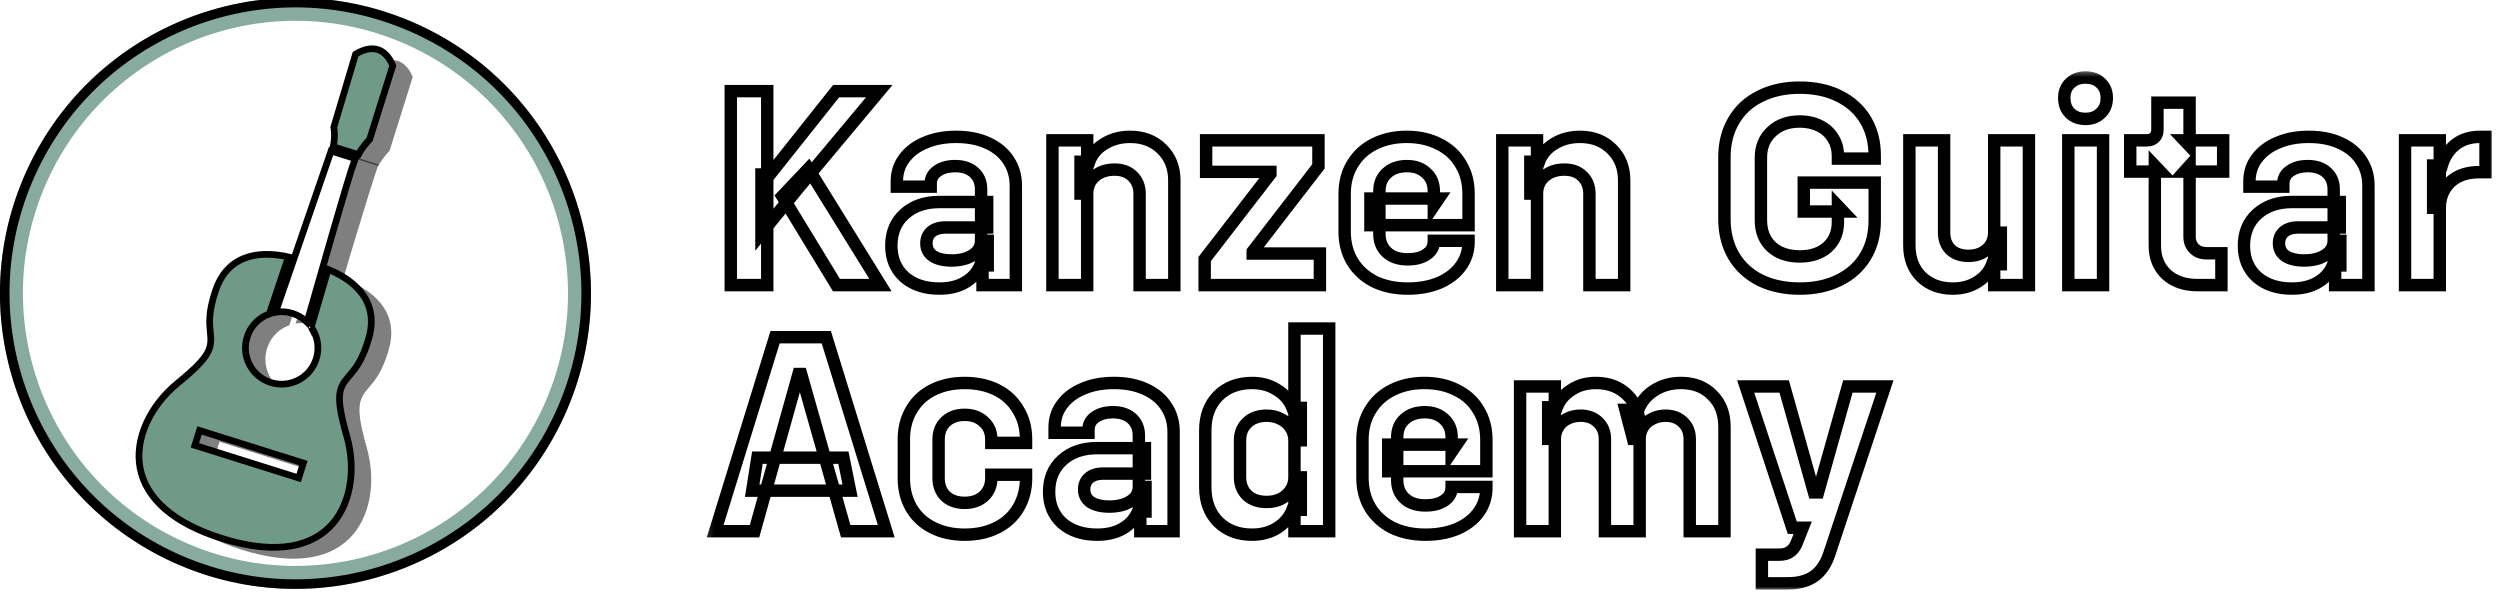 <svg width="373" height="90" viewBox="0 0 373 90" fill="none" xmlns="http://www.w3.org/2000/svg">
<g clip-path="url(#clip0_4035_90)">
<g filter="url(#filter0_d_4035_90)">
<path d="M113.611 25.035H114.863L124.755 12.594H131.192L119.097 27.066L113.611 33.805V25.035ZM109.032 12.594H114.475V41.537H109.032V12.594ZM116.721 28.275L120.609 24.171L131.364 41.537H124.799L116.721 28.275ZM146.595 37.952L146.379 37.779V27.238C146.379 26.201 146.033 25.366 145.342 24.733C144.651 24.099 143.701 23.782 142.491 23.782C141.426 23.782 140.547 24.027 139.856 24.517C139.194 24.977 138.863 25.597 138.863 26.374V26.849H133.809V26.072C133.809 24.747 134.183 23.595 134.932 22.616C135.681 21.608 136.717 20.83 138.042 20.283C139.367 19.707 140.908 19.419 142.664 19.419C144.45 19.419 146.005 19.722 147.329 20.326C148.683 20.931 149.72 21.781 150.439 22.875C151.188 23.97 151.563 25.251 151.563 26.72V41.537H146.595V37.952ZM140.159 42.056C137.999 42.056 136.257 41.48 134.932 40.328C133.636 39.147 132.988 37.592 132.988 35.662C132.988 33.704 133.636 32.134 134.932 30.953C136.257 29.744 137.999 29.139 140.159 29.139H147.286V32.941H141.023C140.159 32.941 139.468 33.157 138.949 33.589C138.46 34.02 138.215 34.597 138.215 35.316C138.215 36.123 138.546 36.757 139.208 37.217C139.9 37.649 140.821 37.865 141.973 37.865C142.808 37.865 143.557 37.75 144.219 37.52C144.91 37.261 145.443 36.915 145.817 36.483C146.192 36.022 146.379 35.504 146.379 34.928H147.373V38.6H146.249C145.789 39.694 145.025 40.544 143.96 41.148C142.923 41.753 141.656 42.056 140.159 42.056ZM170.025 27.93C170.025 26.835 169.68 25.957 168.989 25.294C168.326 24.632 167.419 24.301 166.267 24.301C165.461 24.301 164.741 24.459 164.107 24.776C163.503 25.093 163.028 25.525 162.682 26.072C162.365 26.619 162.207 27.224 162.207 27.886H161.213V23.134H162.509C162.912 22.011 163.661 21.119 164.755 20.456C165.879 19.765 167.16 19.419 168.6 19.419C170.558 19.419 172.142 20.024 173.352 21.234C174.59 22.443 175.209 23.998 175.209 25.899V41.537H170.025V27.93ZM157.023 19.938H162.207V41.537H157.023V19.938ZM179.736 37.649L189.542 24.949V24.646H179.952V19.938H196.713V23.826L186.907 36.526V36.828H196.929V41.537H179.736V37.649ZM210.038 42.056C208.166 42.056 206.51 41.71 205.071 41.019C203.66 40.299 202.565 39.305 201.788 38.038C201.01 36.742 200.622 35.245 200.622 33.545V27.93C200.622 26.23 201.01 24.747 201.788 23.48C202.565 22.184 203.645 21.191 205.028 20.499C206.439 19.779 208.051 19.419 209.866 19.419C211.709 19.419 213.321 19.779 214.704 20.499C216.115 21.191 217.195 22.184 217.943 23.48C218.721 24.747 219.11 26.23 219.11 27.93V32.595H204.466V28.621H214.66L213.926 29.701V27.541C213.926 26.389 213.552 25.482 212.803 24.819C212.083 24.128 211.118 23.782 209.909 23.782C208.67 23.782 207.677 24.128 206.928 24.819C206.179 25.482 205.805 26.389 205.805 27.541V33.891C205.805 35.043 206.179 35.965 206.928 36.656C207.677 37.347 208.714 37.693 210.038 37.693C211.19 37.693 212.126 37.448 212.846 36.958C213.566 36.468 213.926 35.82 213.926 35.014V34.928H219.11V35.057C219.11 36.44 218.721 37.664 217.943 38.729C217.195 39.766 216.129 40.587 214.747 41.192C213.365 41.768 211.795 42.056 210.038 42.056ZM237.141 27.93C237.141 26.835 236.795 25.957 236.104 25.294C235.441 24.632 234.534 24.301 233.382 24.301C232.576 24.301 231.856 24.459 231.223 24.776C230.618 25.093 230.143 25.525 229.797 26.072C229.48 26.619 229.322 27.224 229.322 27.886H228.328V23.134H229.624C230.027 22.011 230.776 21.119 231.871 20.456C232.994 19.765 234.275 19.419 235.715 19.419C237.673 19.419 239.257 20.024 240.467 21.234C241.705 22.443 242.324 23.998 242.324 25.899V41.537H237.141V27.93ZM224.138 19.938H229.322V41.537H224.138V19.938ZM268.517 42.056C266.299 42.056 264.327 41.638 262.599 40.803C260.9 39.939 259.59 38.729 258.668 37.174C257.747 35.59 257.286 33.761 257.286 31.688V22.443C257.286 20.37 257.747 18.555 258.668 17C259.59 15.416 260.9 14.207 262.599 13.371C264.298 12.508 266.271 12.075 268.517 12.075C270.763 12.075 272.722 12.493 274.392 13.328C276.091 14.164 277.401 15.344 278.323 16.871C279.244 18.397 279.705 20.168 279.705 22.184V22.659H274.219V22.27C274.219 21.234 273.974 20.341 273.485 19.592C273.024 18.814 272.362 18.21 271.498 17.778C270.634 17.346 269.64 17.13 268.517 17.13C266.789 17.13 265.392 17.634 264.327 18.642C263.262 19.621 262.729 20.917 262.729 22.53V31.861C262.729 32.955 262.959 33.906 263.42 34.712C263.88 35.518 264.557 36.152 265.45 36.612C266.343 37.044 267.365 37.261 268.517 37.261C270.245 37.261 271.627 36.8 272.664 35.878C273.701 34.928 274.219 33.675 274.219 32.12V29.744L274.996 30.565H269.122V26.245H279.705V31.947C279.705 33.963 279.244 35.734 278.323 37.261C277.401 38.787 276.091 39.968 274.392 40.803C272.722 41.638 270.763 42.056 268.517 42.056ZM291.356 42.056C289.426 42.056 287.857 41.465 286.648 40.284C285.467 39.103 284.877 37.548 284.877 35.619V19.938H290.06V33.675C290.06 34.74 290.377 35.59 291.01 36.224C291.673 36.857 292.565 37.174 293.689 37.174C294.437 37.174 295.098 37.03 295.675 36.742C296.28 36.425 296.74 36.008 297.057 35.489C297.375 34.942 297.532 34.352 297.532 33.718H298.526V38.427H297.23C296.826 39.521 296.092 40.4 295.027 41.062C293.991 41.724 292.767 42.056 291.356 42.056ZM297.532 19.938H302.716V41.537H297.532V19.938ZM308.591 19.938H313.774V41.537H308.591V19.938ZM311.183 16.741C310.204 16.741 309.427 16.453 308.85 15.877C308.273 15.301 307.986 14.552 307.986 13.631C307.986 12.709 308.273 11.975 308.85 11.428C309.455 10.851 310.217 10.563 311.139 10.563C312.117 10.563 312.895 10.851 313.472 11.428C314.049 11.975 314.336 12.709 314.336 13.631C314.336 14.552 314.034 15.301 313.429 15.877C312.852 16.453 312.105 16.741 311.183 16.741ZM327.85 41.537C325.95 41.537 324.41 41.004 323.228 39.939C322.077 38.844 321.5 37.419 321.5 35.662V23.739L322.321 24.603H317.829V19.938H320.291C320.781 19.938 321.17 19.794 321.457 19.506C321.747 19.218 321.889 18.829 321.889 18.339V14.322H326.684V20.759L325.906 19.938H331.695V24.603H325.906L326.684 23.739V34.323C326.684 35.043 326.915 35.633 327.375 36.094C327.838 36.555 328.443 36.785 329.189 36.785H331.436V41.537H327.85ZM348.403 37.952L348.187 37.779V27.238C348.187 26.201 347.841 25.366 347.15 24.733C346.459 24.099 345.508 23.782 344.299 23.782C343.234 23.782 342.355 24.027 341.664 24.517C341.004 24.977 340.67 25.597 340.67 26.374V26.849H335.616V26.072C335.616 24.747 335.993 23.595 336.74 22.616C337.489 21.608 338.526 20.83 339.85 20.283C341.176 19.707 342.716 19.419 344.472 19.419C346.258 19.419 347.813 19.722 349.137 20.326C350.491 20.931 351.528 21.781 352.247 22.875C352.997 23.97 353.37 25.251 353.37 26.72V41.537H348.403V37.952ZM341.966 42.056C339.807 42.056 338.066 41.48 336.74 40.328C335.444 39.147 334.796 37.592 334.796 35.662C334.796 33.704 335.444 32.134 336.74 30.953C338.066 29.744 339.807 29.139 341.966 29.139H349.094V32.941H342.83C341.966 32.941 341.275 33.157 340.757 33.589C340.269 34.02 340.022 34.597 340.022 35.316C340.022 36.123 340.356 36.757 341.016 37.217C341.707 37.649 342.63 37.865 343.781 37.865C344.617 37.865 345.366 37.75 346.027 37.52C346.718 37.261 347.252 36.915 347.625 36.483C348.001 36.022 348.187 35.504 348.187 34.928H349.18V38.6H348.057C347.597 39.694 346.835 40.544 345.768 41.148C344.731 41.753 343.466 42.056 341.966 42.056ZM358.831 19.938H364.015V41.537H358.831V19.938ZM363.022 23.696H364.317C364.722 22.342 365.413 21.291 366.391 20.543C367.372 19.794 368.582 19.419 370.019 19.419H370.84V24.69H369.803C368.625 24.69 367.588 24.92 366.693 25.381C365.829 25.841 365.169 26.475 364.706 27.282C364.246 28.088 364.015 28.995 364.015 30.003H363.022V23.696ZM115.641 49.313H123.287L132.228 78.256H126.181L119.529 54.799H119.14L112.574 78.256H106.699L115.641 49.313ZM113.006 67.284H125.835L126.829 72.208H112.228L113.006 67.284ZM143.928 78.775C142.142 78.775 140.558 78.429 139.176 77.738C137.794 77.047 136.728 76.068 135.979 74.8C135.231 73.504 134.856 72.036 134.856 70.394V64.519C134.856 62.877 135.231 61.423 135.979 60.156C136.728 58.86 137.794 57.866 139.176 57.175C140.558 56.484 142.142 56.138 143.928 56.138C145.742 56.138 147.34 56.484 148.722 57.175C150.105 57.866 151.17 58.86 151.919 60.156C152.697 61.423 153.085 62.877 153.085 64.519V65.081H147.902V64.562C147.902 63.468 147.527 62.59 146.779 61.927C146.059 61.236 145.108 60.89 143.928 60.89C142.747 60.89 141.796 61.236 141.077 61.927C140.385 62.59 140.04 63.468 140.04 64.562V70.351C140.04 71.445 140.385 72.338 141.077 73.029C141.796 73.692 142.747 74.023 143.928 74.023C145.108 74.023 146.059 73.692 146.779 73.029C147.527 72.338 147.902 71.445 147.902 70.351V69.832H153.085V70.394C153.085 72.036 152.697 73.504 151.919 74.8C151.17 76.068 150.105 77.047 148.722 77.738C147.34 78.429 145.742 78.775 143.928 78.775ZM170.134 74.671L169.918 74.498V63.957C169.918 62.921 169.572 62.085 168.881 61.452C168.19 60.818 167.24 60.502 166.03 60.502C164.965 60.502 164.086 60.746 163.395 61.236C162.733 61.697 162.402 62.316 162.402 63.093V63.569H157.348V62.791C157.348 61.466 157.722 60.314 158.471 59.335C159.219 58.327 160.256 57.55 161.581 57.002C162.905 56.426 164.446 56.138 166.203 56.138C167.988 56.138 169.543 56.441 170.868 57.046C172.222 57.65 173.258 58.5 173.978 59.594C174.727 60.689 175.101 61.97 175.101 63.439V78.256H170.134V74.671ZM163.697 78.775C161.538 78.775 159.795 78.199 158.471 77.047C157.175 75.866 156.527 74.311 156.527 72.381C156.527 70.423 157.175 68.853 158.471 67.672C159.795 66.463 161.538 65.858 163.697 65.858H170.825V69.66H164.561C163.697 69.66 163.006 69.876 162.488 70.308C161.998 70.74 161.754 71.316 161.754 72.036C161.754 72.842 162.085 73.476 162.747 73.936C163.438 74.368 164.36 74.584 165.512 74.584C166.347 74.584 167.095 74.469 167.758 74.239C168.449 73.98 168.982 73.634 169.356 73.202C169.73 72.741 169.918 72.223 169.918 71.647H170.911V75.319H169.788C169.327 76.413 168.564 77.263 167.499 77.868C166.462 78.472 165.195 78.775 163.697 78.775ZM186.826 78.775C184.723 78.775 183.024 78.127 181.728 76.831C180.461 75.535 179.828 73.821 179.828 71.69V63.223C179.828 61.092 180.461 59.378 181.728 58.082C183.024 56.786 184.723 56.138 186.826 56.138C188.236 56.138 189.475 56.484 190.54 57.175C191.635 57.838 192.398 58.73 192.83 59.853H194.083V64.692H193.132C193.132 64.029 192.959 63.425 192.614 62.877C192.268 62.301 191.779 61.855 191.145 61.538C190.512 61.193 189.792 61.02 188.985 61.02C187.776 61.02 186.811 61.365 186.091 62.057C185.371 62.719 185.011 63.612 185.011 64.735V70.178C185.011 71.301 185.371 72.208 186.091 72.9C186.811 73.562 187.776 73.893 188.985 73.893C189.792 73.893 190.512 73.735 191.145 73.418C191.779 73.072 192.268 72.626 192.614 72.079C192.959 71.503 193.132 70.884 193.132 70.221H194.083V75.06H192.83C192.398 76.183 191.635 77.09 190.54 77.781C189.475 78.444 188.236 78.775 186.826 78.775ZM193.132 48.017H198.316V78.256H193.132V48.017ZM212.696 78.775C210.824 78.775 209.168 78.429 207.728 77.738C206.317 77.018 205.223 76.025 204.445 74.757C203.668 73.461 203.279 71.964 203.279 70.264V64.649C203.279 62.949 203.668 61.466 204.445 60.199C205.223 58.903 206.303 57.91 207.685 57.218C209.096 56.498 210.709 56.138 212.523 56.138C214.366 56.138 215.979 56.498 217.361 57.218C218.772 57.91 219.852 58.903 220.601 60.199C221.378 61.466 221.767 62.949 221.767 64.649V69.314H207.124V65.34H217.318L216.584 66.42V64.26C216.584 63.108 216.209 62.201 215.461 61.538C214.741 60.847 213.776 60.502 212.566 60.502C211.328 60.502 210.335 60.847 209.586 61.538C208.837 62.201 208.463 63.108 208.463 64.26V70.61C208.463 71.762 208.837 72.684 209.586 73.375C210.335 74.066 211.371 74.412 212.696 74.412C213.848 74.412 214.784 74.167 215.504 73.677C216.224 73.188 216.584 72.54 216.584 71.733V71.647H221.767V71.776C221.767 73.159 221.378 74.383 220.601 75.448C219.852 76.485 218.787 77.306 217.404 77.911C216.022 78.487 214.452 78.775 212.696 78.775ZM252.109 64.519C252.109 63.482 251.778 62.647 251.116 62.014C250.453 61.351 249.575 61.02 248.481 61.02C247.76 61.02 247.098 61.178 246.494 61.495C245.889 61.783 245.428 62.201 245.111 62.748C244.794 63.266 244.636 63.842 244.636 64.476H243.643L242.519 60.156H244.42C244.881 58.946 245.673 57.981 246.796 57.262C247.948 56.513 249.287 56.138 250.813 56.138C252.743 56.138 254.298 56.743 255.478 57.953C256.688 59.134 257.293 60.718 257.293 62.705V78.256H252.109V64.519ZM226.796 56.657H231.98V78.256H226.796V56.657ZM239.452 64.519C239.452 63.482 239.121 62.647 238.459 62.014C237.797 61.351 236.918 61.02 235.824 61.02C235.075 61.02 234.399 61.178 233.794 61.495C233.218 61.783 232.771 62.201 232.455 62.748C232.138 63.266 231.98 63.842 231.98 64.476H230.986V59.767H232.282C232.685 58.702 233.405 57.838 234.442 57.175C235.478 56.484 236.702 56.138 238.113 56.138C240.043 56.138 241.612 56.743 242.822 57.953C244.031 59.134 244.636 60.718 244.636 62.705V78.256H239.452V64.519ZM262.873 81.755H265.465C266.128 81.755 266.66 81.611 267.063 81.323C267.495 81.035 267.826 80.603 268.057 80.028L268.964 77.738H267.409L260.454 56.657H266.2L270.649 72.468H271.254L275.703 56.657H281.232L272.938 81.626C272.449 83.123 271.7 84.232 270.692 84.952C269.684 85.672 268.374 86.032 266.761 86.032H262.873V81.755Z" fill="white"/>
<mask id="mask0_4035_90" style="mask-type:luminance" maskUnits="userSpaceOnUse" x="105" y="9" width="268" height="79">
<path d="M372.074 9.446H105.181V87.204H372.074V9.446Z" fill="white"/>
<path d="M113.611 25.035H114.863L124.755 12.594H131.192L119.097 27.066L113.611 33.805V25.035ZM109.032 12.594H114.475V41.537H109.032V12.594ZM116.721 28.275L120.609 24.171L131.364 41.537H124.799L116.721 28.275ZM146.595 37.952L146.379 37.779V27.238C146.379 26.201 146.033 25.366 145.342 24.733C144.651 24.099 143.701 23.782 142.491 23.782C141.426 23.782 140.547 24.027 139.856 24.517C139.194 24.977 138.863 25.597 138.863 26.374V26.849H133.809V26.072C133.809 24.747 134.183 23.595 134.932 22.616C135.681 21.608 136.717 20.83 138.042 20.283C139.367 19.707 140.908 19.419 142.664 19.419C144.45 19.419 146.005 19.722 147.329 20.326C148.683 20.931 149.72 21.781 150.439 22.875C151.188 23.97 151.563 25.251 151.563 26.72V41.537H146.595V37.952ZM140.159 42.056C137.999 42.056 136.257 41.48 134.932 40.328C133.636 39.147 132.988 37.592 132.988 35.662C132.988 33.704 133.636 32.134 134.932 30.953C136.257 29.744 137.999 29.139 140.159 29.139H147.286V32.941H141.023C140.159 32.941 139.468 33.157 138.949 33.589C138.46 34.02 138.215 34.597 138.215 35.316C138.215 36.123 138.546 36.757 139.208 37.217C139.9 37.649 140.821 37.865 141.973 37.865C142.808 37.865 143.557 37.75 144.219 37.52C144.91 37.261 145.443 36.915 145.817 36.483C146.192 36.022 146.379 35.504 146.379 34.928H147.373V38.6H146.249C145.789 39.694 145.025 40.544 143.96 41.148C142.923 41.753 141.656 42.056 140.159 42.056ZM170.025 27.93C170.025 26.835 169.68 25.957 168.989 25.294C168.326 24.632 167.419 24.301 166.267 24.301C165.461 24.301 164.741 24.459 164.107 24.776C163.503 25.093 163.028 25.525 162.682 26.072C162.365 26.619 162.207 27.224 162.207 27.886H161.213V23.134H162.509C162.912 22.011 163.661 21.119 164.755 20.456C165.879 19.765 167.16 19.419 168.6 19.419C170.558 19.419 172.142 20.024 173.352 21.234C174.59 22.443 175.209 23.998 175.209 25.899V41.537H170.025V27.93ZM157.023 19.938H162.207V41.537H157.023V19.938ZM179.736 37.649L189.542 24.949V24.646H179.952V19.938H196.713V23.826L186.907 36.526V36.828H196.929V41.537H179.736V37.649ZM210.038 42.056C208.166 42.056 206.51 41.71 205.071 41.019C203.66 40.299 202.565 39.305 201.788 38.038C201.01 36.742 200.622 35.245 200.622 33.545V27.93C200.622 26.23 201.01 24.747 201.788 23.48C202.565 22.184 203.645 21.191 205.028 20.499C206.439 19.779 208.051 19.419 209.866 19.419C211.709 19.419 213.321 19.779 214.704 20.499C216.115 21.191 217.195 22.184 217.943 23.48C218.721 24.747 219.11 26.23 219.11 27.93V32.595H204.466V28.621H214.66L213.926 29.701V27.541C213.926 26.389 213.552 25.482 212.803 24.819C212.083 24.128 211.118 23.782 209.909 23.782C208.67 23.782 207.677 24.128 206.928 24.819C206.179 25.482 205.805 26.389 205.805 27.541V33.891C205.805 35.043 206.179 35.965 206.928 36.656C207.677 37.347 208.714 37.693 210.038 37.693C211.19 37.693 212.126 37.448 212.846 36.958C213.566 36.468 213.926 35.82 213.926 35.014V34.928H219.11V35.057C219.11 36.44 218.721 37.664 217.943 38.729C217.195 39.766 216.129 40.587 214.747 41.192C213.365 41.768 211.795 42.056 210.038 42.056ZM237.141 27.93C237.141 26.835 236.795 25.957 236.104 25.294C235.441 24.632 234.534 24.301 233.382 24.301C232.576 24.301 231.856 24.459 231.223 24.776C230.618 25.093 230.143 25.525 229.797 26.072C229.48 26.619 229.322 27.224 229.322 27.886H228.328V23.134H229.624C230.027 22.011 230.776 21.119 231.871 20.456C232.994 19.765 234.275 19.419 235.715 19.419C237.673 19.419 239.257 20.024 240.467 21.234C241.705 22.443 242.324 23.998 242.324 25.899V41.537H237.141V27.93ZM224.138 19.938H229.322V41.537H224.138V19.938ZM268.517 42.056C266.299 42.056 264.327 41.638 262.599 40.803C260.9 39.939 259.59 38.729 258.668 37.174C257.747 35.59 257.286 33.761 257.286 31.688V22.443C257.286 20.37 257.747 18.555 258.668 17C259.59 15.416 260.9 14.207 262.599 13.371C264.298 12.508 266.271 12.075 268.517 12.075C270.763 12.075 272.722 12.493 274.392 13.328C276.091 14.164 277.401 15.344 278.323 16.871C279.244 18.397 279.705 20.168 279.705 22.184V22.659H274.219V22.27C274.219 21.234 273.974 20.341 273.485 19.592C273.024 18.814 272.362 18.21 271.498 17.778C270.634 17.346 269.64 17.13 268.517 17.13C266.789 17.13 265.392 17.634 264.327 18.642C263.262 19.621 262.729 20.917 262.729 22.53V31.861C262.729 32.955 262.959 33.906 263.42 34.712C263.88 35.518 264.557 36.152 265.45 36.612C266.343 37.044 267.365 37.261 268.517 37.261C270.245 37.261 271.627 36.8 272.664 35.878C273.701 34.928 274.219 33.675 274.219 32.12V29.744L274.996 30.565H269.122V26.245H279.705V31.947C279.705 33.963 279.244 35.734 278.323 37.261C277.401 38.787 276.091 39.968 274.392 40.803C272.722 41.638 270.763 42.056 268.517 42.056ZM291.356 42.056C289.426 42.056 287.857 41.465 286.648 40.284C285.467 39.103 284.877 37.548 284.877 35.619V19.938H290.06V33.675C290.06 34.74 290.377 35.59 291.01 36.224C291.673 36.857 292.565 37.174 293.689 37.174C294.437 37.174 295.098 37.03 295.675 36.742C296.28 36.425 296.74 36.008 297.057 35.489C297.375 34.942 297.532 34.352 297.532 33.718H298.526V38.427H297.23C296.826 39.521 296.092 40.4 295.027 41.062C293.991 41.724 292.767 42.056 291.356 42.056ZM297.532 19.938H302.716V41.537H297.532V19.938ZM308.591 19.938H313.774V41.537H308.591V19.938ZM311.183 16.741C310.204 16.741 309.427 16.453 308.85 15.877C308.273 15.301 307.986 14.552 307.986 13.631C307.986 12.709 308.273 11.975 308.85 11.428C309.455 10.851 310.217 10.563 311.139 10.563C312.117 10.563 312.895 10.851 313.472 11.428C314.049 11.975 314.336 12.709 314.336 13.631C314.336 14.552 314.034 15.301 313.429 15.877C312.852 16.453 312.105 16.741 311.183 16.741ZM327.85 41.537C325.95 41.537 324.41 41.004 323.228 39.939C322.077 38.844 321.5 37.419 321.5 35.662V23.739L322.321 24.603H317.829V19.938H320.291C320.781 19.938 321.17 19.794 321.457 19.506C321.747 19.218 321.889 18.829 321.889 18.339V14.322H326.684V20.759L325.906 19.938H331.695V24.603H325.906L326.684 23.739V34.323C326.684 35.043 326.915 35.633 327.375 36.094C327.838 36.555 328.443 36.785 329.189 36.785H331.436V41.537H327.85ZM348.403 37.952L348.187 37.779V27.238C348.187 26.201 347.841 25.366 347.15 24.733C346.459 24.099 345.508 23.782 344.299 23.782C343.234 23.782 342.355 24.027 341.664 24.517C341.004 24.977 340.67 25.597 340.67 26.374V26.849H335.616V26.072C335.616 24.747 335.993 23.595 336.74 22.616C337.489 21.608 338.526 20.83 339.85 20.283C341.176 19.707 342.716 19.419 344.472 19.419C346.258 19.419 347.813 19.722 349.137 20.326C350.491 20.931 351.528 21.781 352.247 22.875C352.997 23.97 353.37 25.251 353.37 26.72V41.537H348.403V37.952ZM341.966 42.056C339.807 42.056 338.066 41.48 336.74 40.328C335.444 39.147 334.796 37.592 334.796 35.662C334.796 33.704 335.444 32.134 336.74 30.953C338.066 29.744 339.807 29.139 341.966 29.139H349.094V32.941H342.83C341.966 32.941 341.275 33.157 340.757 33.589C340.269 34.02 340.022 34.597 340.022 35.316C340.022 36.123 340.356 36.757 341.016 37.217C341.707 37.649 342.63 37.865 343.781 37.865C344.617 37.865 345.366 37.75 346.027 37.52C346.718 37.261 347.252 36.915 347.625 36.483C348.001 36.022 348.187 35.504 348.187 34.928H349.18V38.6H348.057C347.597 39.694 346.835 40.544 345.768 41.148C344.731 41.753 343.466 42.056 341.966 42.056ZM358.831 19.938H364.015V41.537H358.831V19.938ZM363.022 23.696H364.317C364.722 22.342 365.413 21.291 366.391 20.543C367.372 19.794 368.582 19.419 370.019 19.419H370.84V24.69H369.803C368.625 24.69 367.588 24.92 366.693 25.381C365.829 25.841 365.169 26.475 364.706 27.282C364.246 28.088 364.015 28.995 364.015 30.003H363.022V23.696ZM115.641 49.313H123.287L132.228 78.256H126.181L119.529 54.799H119.14L112.574 78.256H106.699L115.641 49.313ZM113.006 67.284H125.835L126.829 72.208H112.228L113.006 67.284ZM143.928 78.775C142.142 78.775 140.558 78.429 139.176 77.738C137.794 77.047 136.728 76.068 135.979 74.8C135.231 73.504 134.856 72.036 134.856 70.394V64.519C134.856 62.877 135.231 61.423 135.979 60.156C136.728 58.86 137.794 57.866 139.176 57.175C140.558 56.484 142.142 56.138 143.928 56.138C145.742 56.138 147.34 56.484 148.722 57.175C150.105 57.866 151.17 58.86 151.919 60.156C152.697 61.423 153.085 62.877 153.085 64.519V65.081H147.902V64.562C147.902 63.468 147.527 62.59 146.779 61.927C146.059 61.236 145.108 60.89 143.928 60.89C142.747 60.89 141.796 61.236 141.077 61.927C140.385 62.59 140.04 63.468 140.04 64.562V70.351C140.04 71.445 140.385 72.338 141.077 73.029C141.796 73.692 142.747 74.023 143.928 74.023C145.108 74.023 146.059 73.692 146.779 73.029C147.527 72.338 147.902 71.445 147.902 70.351V69.832H153.085V70.394C153.085 72.036 152.697 73.504 151.919 74.8C151.17 76.068 150.105 77.047 148.722 77.738C147.34 78.429 145.742 78.775 143.928 78.775ZM170.134 74.671L169.918 74.498V63.957C169.918 62.921 169.572 62.085 168.881 61.452C168.19 60.818 167.24 60.502 166.03 60.502C164.965 60.502 164.086 60.746 163.395 61.236C162.733 61.697 162.402 62.316 162.402 63.093V63.569H157.348V62.791C157.348 61.466 157.722 60.314 158.471 59.335C159.219 58.327 160.256 57.55 161.581 57.002C162.905 56.426 164.446 56.138 166.203 56.138C167.988 56.138 169.543 56.441 170.868 57.046C172.222 57.65 173.258 58.5 173.978 59.594C174.727 60.689 175.101 61.97 175.101 63.439V78.256H170.134V74.671ZM163.697 78.775C161.538 78.775 159.795 78.199 158.471 77.047C157.175 75.866 156.527 74.311 156.527 72.381C156.527 70.423 157.175 68.853 158.471 67.672C159.795 66.463 161.538 65.858 163.697 65.858H170.825V69.66H164.561C163.697 69.66 163.006 69.876 162.488 70.308C161.998 70.74 161.754 71.316 161.754 72.036C161.754 72.842 162.085 73.476 162.747 73.936C163.438 74.368 164.36 74.584 165.512 74.584C166.347 74.584 167.095 74.469 167.758 74.239C168.449 73.98 168.982 73.634 169.356 73.202C169.73 72.741 169.918 72.223 169.918 71.647H170.911V75.319H169.788C169.327 76.413 168.564 77.263 167.499 77.868C166.462 78.472 165.195 78.775 163.697 78.775ZM186.826 78.775C184.723 78.775 183.024 78.127 181.728 76.831C180.461 75.535 179.828 73.821 179.828 71.69V63.223C179.828 61.092 180.461 59.378 181.728 58.082C183.024 56.786 184.723 56.138 186.826 56.138C188.236 56.138 189.475 56.484 190.54 57.175C191.635 57.838 192.398 58.73 192.83 59.853H194.083V64.692H193.132C193.132 64.029 192.959 63.425 192.614 62.877C192.268 62.301 191.779 61.855 191.145 61.538C190.512 61.193 189.792 61.02 188.985 61.02C187.776 61.02 186.811 61.365 186.091 62.057C185.371 62.719 185.011 63.612 185.011 64.735V70.178C185.011 71.301 185.371 72.208 186.091 72.9C186.811 73.562 187.776 73.893 188.985 73.893C189.792 73.893 190.512 73.735 191.145 73.418C191.779 73.072 192.268 72.626 192.614 72.079C192.959 71.503 193.132 70.884 193.132 70.221H194.083V75.06H192.83C192.398 76.183 191.635 77.09 190.54 77.781C189.475 78.444 188.236 78.775 186.826 78.775ZM193.132 48.017H198.316V78.256H193.132V48.017ZM212.696 78.775C210.824 78.775 209.168 78.429 207.728 77.738C206.317 77.018 205.223 76.025 204.445 74.757C203.668 73.461 203.279 71.964 203.279 70.264V64.649C203.279 62.949 203.668 61.466 204.445 60.199C205.223 58.903 206.303 57.91 207.685 57.218C209.096 56.498 210.709 56.138 212.523 56.138C214.366 56.138 215.979 56.498 217.361 57.218C218.772 57.91 219.852 58.903 220.601 60.199C221.378 61.466 221.767 62.949 221.767 64.649V69.314H207.124V65.34H217.318L216.584 66.42V64.26C216.584 63.108 216.209 62.201 215.461 61.538C214.741 60.847 213.776 60.502 212.566 60.502C211.328 60.502 210.335 60.847 209.586 61.538C208.837 62.201 208.463 63.108 208.463 64.26V70.61C208.463 71.762 208.837 72.684 209.586 73.375C210.335 74.066 211.371 74.412 212.696 74.412C213.848 74.412 214.784 74.167 215.504 73.677C216.224 73.188 216.584 72.54 216.584 71.733V71.647H221.767V71.776C221.767 73.159 221.378 74.383 220.601 75.448C219.852 76.485 218.787 77.306 217.404 77.911C216.022 78.487 214.452 78.775 212.696 78.775ZM252.109 64.519C252.109 63.482 251.778 62.647 251.116 62.014C250.453 61.351 249.575 61.02 248.481 61.02C247.76 61.02 247.098 61.178 246.494 61.495C245.889 61.783 245.428 62.201 245.111 62.748C244.794 63.266 244.636 63.842 244.636 64.476H243.643L242.519 60.156H244.42C244.881 58.946 245.673 57.981 246.796 57.262C247.948 56.513 249.287 56.138 250.813 56.138C252.743 56.138 254.298 56.743 255.478 57.953C256.688 59.134 257.293 60.718 257.293 62.705V78.256H252.109V64.519ZM226.796 56.657H231.98V78.256H226.796V56.657ZM239.452 64.519C239.452 63.482 239.121 62.647 238.459 62.014C237.797 61.351 236.918 61.02 235.824 61.02C235.075 61.02 234.399 61.178 233.794 61.495C233.218 61.783 232.771 62.201 232.455 62.748C232.138 63.266 231.98 63.842 231.98 64.476H230.986V59.767H232.282C232.685 58.702 233.405 57.838 234.442 57.175C235.478 56.484 236.702 56.138 238.113 56.138C240.043 56.138 241.612 56.743 242.822 57.953C244.031 59.134 244.636 60.718 244.636 62.705V78.256H239.452V64.519ZM262.873 81.755H265.465C266.128 81.755 266.66 81.611 267.063 81.323C267.495 81.035 267.826 80.603 268.057 80.028L268.964 77.738H267.409L260.454 56.657H266.2L270.649 72.468H271.254L275.703 56.657H281.232L272.938 81.626C272.449 83.123 271.7 84.232 270.692 84.952C269.684 85.672 268.374 86.032 266.761 86.032H262.873V81.755Z" fill="black"/>
</mask>
<g mask="url(#mask0_4035_90)">
<path d="M113.611 25.035V24.109H112.685V25.035H113.611ZM114.863 25.035V25.961H115.31L115.588 25.611L114.863 25.035ZM124.755 12.594V11.668H124.309L124.031 12.018L124.755 12.594ZM131.192 12.594L131.902 13.187L133.172 11.668H131.192V12.594ZM119.097 27.065L118.386 26.472L118.383 26.476L118.379 26.481L119.097 27.065ZM113.611 33.804H112.685V36.408L114.329 34.389L113.611 33.804ZM109.032 12.594V11.668H108.106V12.594H109.032ZM114.475 12.594H115.4V11.668H114.475V12.594ZM114.475 41.537V42.463H115.4V41.537H114.475ZM109.032 41.537H108.106V42.463H109.032V41.537ZM116.721 28.275L116.049 27.638L115.562 28.152L115.93 28.757L116.721 28.275ZM120.609 24.171L121.395 23.684L120.763 22.662L119.937 23.535L120.609 24.171ZM131.364 41.537V42.463H133.027L132.151 41.05L131.364 41.537ZM124.799 41.537L124.008 42.019L124.279 42.463H124.799V41.537ZM113.611 25.035V25.961H114.863V25.035V24.109H113.611V25.035ZM114.863 25.035L115.588 25.611L125.48 13.17L124.755 12.594L124.031 12.018L114.139 24.459L114.863 25.035ZM124.755 12.594V13.52H131.192V12.594V11.668H124.755V12.594ZM131.192 12.594L130.481 12L118.386 26.472L119.097 27.065L119.807 27.659L131.902 13.187L131.192 12.594ZM119.097 27.065L118.379 26.481L112.893 33.22L113.611 33.804L114.329 34.389L119.815 27.65L119.097 27.065ZM113.611 33.804H114.536V25.035H113.611H112.685V33.804H113.611ZM109.032 12.594V13.52H114.475V12.594V11.668H109.032V12.594ZM114.475 12.594H113.549V41.537H114.475H115.4V12.594H114.475ZM114.475 41.537V40.611H109.032V41.537V42.463H114.475V41.537ZM109.032 41.537H109.958V12.594H109.032H108.106V41.537H109.032ZM116.721 28.275L117.393 28.912L121.281 24.808L120.609 24.171L119.937 23.535L116.049 27.638L116.721 28.275ZM120.609 24.171L119.822 24.659L130.578 42.025L131.364 41.537L132.151 41.05L121.395 23.684L120.609 24.171ZM131.364 41.537V40.611H124.799V41.537V42.463H131.364V41.537ZM124.799 41.537L125.589 41.055L117.511 27.793L116.721 28.275L115.93 28.757L124.008 42.019L124.799 41.537ZM146.595 37.952H147.521V37.507L147.173 37.229L146.595 37.952ZM146.379 37.779H145.453V38.224L145.801 38.502L146.379 37.779ZM139.856 24.517L140.385 25.277L140.388 25.274L140.391 25.272L139.856 24.517ZM138.863 26.849V27.775H139.788V26.849H138.863ZM133.809 26.849H132.883V27.775H133.809V26.849ZM134.932 22.616L135.667 23.178L135.671 23.173L135.675 23.168L134.932 22.616ZM138.042 20.283L138.395 21.139L138.403 21.135L138.411 21.132L138.042 20.283ZM147.329 20.326L146.945 21.169L146.948 21.17L146.952 21.172L147.329 20.326ZM150.439 22.875L149.666 23.384L149.671 23.391L149.676 23.398L150.439 22.875ZM151.563 41.537V42.463H152.488V41.537H151.563ZM146.595 41.537H145.669V42.463H146.595V41.537ZM134.932 40.328L134.309 41.012L134.316 41.019L134.324 41.026L134.932 40.328ZM134.932 30.953L135.555 31.638L135.556 31.637L134.932 30.953ZM147.286 29.139H148.212V28.213H147.286V29.139ZM147.286 32.941V33.866H148.212V32.941H147.286ZM138.949 33.589L138.356 32.877L138.347 32.886L138.337 32.894L138.949 33.589ZM139.208 37.217L138.68 37.977L138.698 37.99L138.718 38.002L139.208 37.217ZM144.219 37.52L144.523 38.394L144.534 38.39L144.544 38.386L144.219 37.52ZM145.817 36.483L146.517 37.089L146.527 37.078L146.536 37.067L145.817 36.483ZM146.379 34.928V34.002H145.453V34.928H146.379ZM147.373 34.928H148.298V34.002H147.373V34.928ZM147.373 38.6V39.525H148.298V38.6H147.373ZM146.249 38.6V37.674H145.635L145.396 38.24L146.249 38.6ZM143.96 41.148L143.503 40.343L143.498 40.346L143.493 40.349L143.96 41.148ZM146.595 37.952L147.173 37.229L146.957 37.056L146.379 37.779L145.801 38.502L146.017 38.675L146.595 37.952ZM146.379 37.779H147.305V27.238H146.379H145.453V37.779H146.379ZM146.379 27.238H147.305C147.305 25.973 146.871 24.879 145.968 24.05L145.342 24.733L144.717 25.415C145.195 25.854 145.453 26.43 145.453 27.238H146.379ZM145.342 24.733L145.968 24.05C145.061 23.219 143.863 22.857 142.491 22.857V23.782V24.708C143.539 24.708 144.241 24.979 144.717 25.415L145.342 24.733ZM142.491 23.782V22.857C141.284 22.857 140.205 23.135 139.321 23.761L139.856 24.517L140.391 25.272C140.89 24.919 141.568 24.708 142.491 24.708V23.782ZM139.856 24.517L139.328 23.757C138.428 24.383 137.937 25.28 137.937 26.374H138.863H139.788C139.788 25.913 139.96 25.572 140.385 25.277L139.856 24.517ZM138.863 26.374H137.937V26.849H138.863H139.788V26.374H138.863ZM138.863 26.849V25.924H133.809V26.849V27.775H138.863V26.849ZM133.809 26.849H134.734V26.072H133.809H132.883V26.849H133.809ZM133.809 26.072H134.734C134.734 24.934 135.051 23.983 135.667 23.178L134.932 22.616L134.197 22.054C133.315 23.206 132.883 24.56 132.883 26.072H133.809ZM134.932 22.616L135.675 23.168C136.31 22.313 137.203 21.631 138.395 21.139L138.042 20.283L137.689 19.427C136.232 20.029 135.051 20.903 134.189 22.064L134.932 22.616ZM138.042 20.283L138.411 21.132C139.597 20.616 141.008 20.345 142.664 20.345V19.419V18.494C140.807 18.494 139.136 18.798 137.673 19.434L138.042 20.283ZM142.664 19.419V20.345C144.346 20.345 145.765 20.63 146.945 21.169L147.329 20.326L147.714 19.484C146.244 18.814 144.553 18.494 142.664 18.494V19.419ZM147.329 20.326L146.952 21.172C148.166 21.714 149.056 22.456 149.666 23.384L150.439 22.875L151.213 22.366C150.383 21.105 149.2 20.148 147.707 19.481L147.329 20.326ZM150.439 22.875L149.676 23.398C150.308 24.322 150.637 25.417 150.637 26.72H151.563H152.488C152.488 25.085 152.069 23.617 151.203 22.352L150.439 22.875ZM151.563 26.72H150.637V41.537H151.563H152.488V26.72H151.563ZM151.563 41.537V40.611H146.595V41.537V42.463H151.563V41.537ZM146.595 41.537H147.521V37.952H146.595H145.669V41.537H146.595ZM140.159 42.056V41.13C138.169 41.13 136.659 40.603 135.539 39.629L134.932 40.328L134.324 41.026C135.854 42.356 137.829 42.981 140.159 42.981V42.056ZM134.932 40.328L135.555 39.643C134.472 38.657 133.914 37.36 133.914 35.662H132.988H132.062C132.062 37.823 132.8 39.637 134.309 41.012L134.932 40.328ZM132.988 35.662H133.914C133.914 33.93 134.476 32.621 135.555 31.638L134.932 30.953L134.309 30.269C132.796 31.647 132.062 33.477 132.062 35.662H132.988ZM134.932 30.953L135.556 31.637C136.677 30.614 138.18 30.065 140.159 30.065V29.139V28.213C137.818 28.213 135.837 28.874 134.308 30.27L134.932 30.953ZM140.159 29.139V30.065H147.286V29.139V28.213H140.159V29.139ZM147.286 29.139H146.36V32.941H147.286H148.212V29.139H147.286ZM147.286 32.941V32.015H141.023V32.941V33.866H147.286V32.941ZM141.023 32.941V32.015C140.004 32.015 139.083 32.272 138.356 32.877L138.949 33.589L139.542 34.3C139.852 34.041 140.313 33.866 141.023 33.866V32.941ZM138.949 33.589L138.337 32.894C137.626 33.521 137.289 34.361 137.289 35.316H138.215H139.141C139.141 34.831 139.293 34.52 139.562 34.282L138.949 33.589ZM138.215 35.316H137.289C137.289 36.426 137.769 37.343 138.68 37.977L139.208 37.217L139.737 36.457C139.323 36.169 139.141 35.819 139.141 35.316H138.215ZM139.208 37.217L138.718 38.002C139.605 38.557 140.716 38.791 141.973 38.791V37.865V36.94C140.926 36.94 140.194 36.742 139.699 36.432L139.208 37.217ZM141.973 37.865V38.791C142.892 38.791 143.746 38.664 144.523 38.394L144.219 37.52L143.915 36.645C143.367 36.836 142.724 36.94 141.973 36.94V37.865ZM144.219 37.52L144.544 38.386C145.339 38.088 146.016 37.667 146.517 37.089L145.817 36.483L145.118 35.877C144.87 36.163 144.482 36.432 143.894 36.653L144.219 37.52ZM145.817 36.483L146.536 37.067C147.04 36.446 147.305 35.723 147.305 34.928H146.379H145.453C145.453 35.284 145.344 35.598 145.099 35.899L145.817 36.483ZM146.379 34.928V35.853H147.373V34.928V34.002H146.379V34.928ZM147.373 34.928H146.447V38.6H147.373H148.298V34.928H147.373ZM147.373 38.6V37.674H146.249V38.6V39.525H147.373V38.6ZM146.249 38.6L145.396 38.24C145.017 39.14 144.397 39.836 143.503 40.343L143.96 41.148L144.417 41.953C145.654 41.251 146.56 40.248 147.103 38.959L146.249 38.6ZM143.96 41.148L143.493 40.349C142.63 40.853 141.532 41.13 140.159 41.13V42.056V42.981C141.78 42.981 143.217 42.654 144.427 41.948L143.96 41.148ZM168.989 25.294L168.334 25.949L168.341 25.956L168.348 25.963L168.989 25.294ZM164.107 24.776L163.693 23.948L163.686 23.952L163.678 23.956L164.107 24.776ZM162.682 26.072L161.9 25.578L161.89 25.593L161.881 25.608L162.682 26.072ZM162.207 27.886V28.812H163.132V27.886H162.207ZM161.213 27.886H160.288V28.812H161.213V27.886ZM161.213 23.134V22.209H160.288V23.134H161.213ZM162.509 23.134V24.06H163.161L163.381 23.447L162.509 23.134ZM164.755 20.456L165.235 21.248L165.238 21.246L165.24 21.244L164.755 20.456ZM173.352 21.234L172.697 21.888L172.701 21.892L172.705 21.896L173.352 21.234ZM175.209 41.537V42.463H176.135V41.537H175.209ZM170.025 41.537H169.1V42.463H170.025V41.537ZM157.023 19.938V19.012H156.098V19.938H157.023ZM162.207 19.938H163.132V19.012H162.207V19.938ZM162.207 41.537V42.463H163.132V41.537H162.207ZM157.023 41.537H156.098V42.463H157.023V41.537ZM170.025 27.929H170.951C170.951 26.622 170.529 25.488 169.629 24.626L168.989 25.294L168.348 25.963C168.83 26.425 169.1 27.048 169.1 27.929H170.025ZM168.989 25.294L169.643 24.64C168.769 23.766 167.605 23.375 166.267 23.375V24.301V25.226C167.234 25.226 167.884 25.498 168.334 25.949L168.989 25.294ZM166.267 24.301V23.375C165.337 23.375 164.473 23.559 163.693 23.948L164.107 24.776L164.522 25.604C165.01 25.36 165.585 25.226 166.267 25.226V24.301ZM164.107 24.776L163.678 23.956C162.937 24.344 162.337 24.885 161.9 25.578L162.682 26.072L163.464 26.566C163.718 26.164 164.068 25.841 164.537 25.596L164.107 24.776ZM162.682 26.072L161.881 25.608C161.479 26.303 161.281 27.069 161.281 27.886H162.207H163.132C163.132 27.379 163.252 26.935 163.483 26.536L162.682 26.072ZM162.207 27.886V26.96H161.213V27.886V28.812H162.207V27.886ZM161.213 27.886H162.139V23.134H161.213H160.288V27.886H161.213ZM161.213 23.134V24.06H162.509V23.134V22.209H161.213V23.134ZM162.509 23.134L163.381 23.447C163.706 22.539 164.308 21.809 165.235 21.248L164.755 20.456L164.276 19.664C163.014 20.428 162.118 21.483 161.638 22.821L162.509 23.134ZM164.755 20.456L165.24 21.244C166.204 20.651 167.315 20.345 168.6 20.345V19.419V18.494C167.005 18.494 165.553 18.878 164.27 19.668L164.755 20.456ZM168.6 19.419V20.345C170.351 20.345 171.687 20.878 172.697 21.888L173.352 21.234L174.006 20.579C172.597 19.17 170.765 18.494 168.6 18.494V19.419ZM173.352 21.234L172.705 21.896C173.747 22.913 174.283 24.221 174.283 25.899H175.209H176.135C176.135 23.776 175.433 21.973 173.998 20.571L173.352 21.234ZM175.209 25.899H174.283V41.537H175.209H176.135V25.899H175.209ZM175.209 41.537V40.611H170.025V41.537V42.463H175.209V41.537ZM170.025 41.537H170.951V27.929H170.025H169.1V41.537H170.025ZM157.023 19.938V20.863H162.207V19.938V19.012H157.023V19.938ZM162.207 19.938H161.281V41.537H162.207H163.132V19.938H162.207ZM162.207 41.537V40.611H157.023V41.537V42.463H162.207V41.537ZM157.023 41.537H157.949V19.938H157.023H156.098V41.537H157.023ZM179.736 37.649L179.004 37.084L178.811 37.334V37.649H179.736ZM189.542 24.949L190.274 25.514L190.468 25.264V24.949H189.542ZM189.542 24.646H190.468V23.721H189.542V24.646ZM179.952 24.646H179.027V25.572H179.952V24.646ZM179.952 19.938V19.012H179.027V19.938H179.952ZM196.713 19.938H197.638V19.012H196.713V19.938ZM196.713 23.826L197.445 24.391L197.638 24.141V23.826H196.713ZM186.907 36.526L186.174 35.96L185.981 36.21V36.526H186.907ZM186.907 36.828H185.981V37.754H186.907V36.828ZM196.929 36.828H197.854V35.903H196.929V36.828ZM196.929 41.537V42.463H197.854V41.537H196.929ZM179.736 41.537H178.811V42.463H179.736V41.537ZM179.736 37.649L180.469 38.215L190.274 25.514L189.542 24.949L188.809 24.383L179.004 37.084L179.736 37.649ZM189.542 24.949H190.468V24.646H189.542H188.616V24.949H189.542ZM189.542 24.646V23.721H179.952V24.646V25.572H189.542V24.646ZM179.952 24.646H180.878V19.938H179.952H179.027V24.646H179.952ZM179.952 19.938V20.863H196.713V19.938V19.012H179.952V19.938ZM196.713 19.938H195.787V23.826H196.713H197.638V19.938H196.713ZM196.713 23.826L195.98 23.26L186.174 35.96L186.907 36.526L187.639 37.092L197.445 24.391L196.713 23.826ZM186.907 36.526H185.981V36.828H186.907H187.833V36.526H186.907ZM186.907 36.828V37.754H196.929V36.828V35.903H186.907V36.828ZM196.929 36.828H196.003V41.537H196.929H197.854V36.828H196.929ZM196.929 41.537V40.611H179.736V41.537V42.463H196.929V41.537ZM179.736 41.537H180.662V37.649H179.736H178.811V41.537H179.736ZM205.071 41.019L204.65 41.843L204.66 41.848L204.67 41.853L205.071 41.019ZM201.788 38.038L200.994 38.514L200.996 38.518L200.999 38.522L201.788 38.038ZM201.788 23.48L202.577 23.964L202.579 23.96L202.581 23.956L201.788 23.48ZM205.028 20.499L205.441 21.327L205.445 21.326L205.448 21.324L205.028 20.499ZM214.704 20.499L214.276 21.32L214.286 21.326L214.296 21.331L214.704 20.499ZM217.943 23.48L217.142 23.943L217.148 23.954L217.154 23.964L217.943 23.48ZM219.11 32.595V33.521H220.035V32.595H219.11ZM204.466 32.595H203.54V33.521H204.466V32.595ZM204.466 28.621V27.695H203.54V28.621H204.466ZM214.66 28.621L215.426 29.141L216.409 27.695H214.66V28.621ZM213.926 29.701H213V32.708L214.691 30.221L213.926 29.701ZM212.803 24.819L212.162 25.487L212.175 25.5L212.19 25.512L212.803 24.819ZM206.928 24.819L207.541 25.512L207.549 25.506L207.556 25.499L206.928 24.819ZM213.926 34.928V34.002H213V34.928H213.926ZM219.11 34.928H220.035V34.002H219.11V34.928ZM217.943 38.729L217.195 38.184L217.194 38.185L217.193 38.187L217.943 38.729ZM214.747 41.191L215.103 42.046L215.11 42.043L215.118 42.039L214.747 41.191ZM210.038 42.056V41.13C208.281 41.13 206.766 40.806 205.471 40.184L205.071 41.019L204.67 41.853C206.255 42.614 208.051 42.981 210.038 42.981V42.056ZM205.071 41.019L205.491 40.194C204.222 39.546 203.259 38.666 202.577 37.554L201.788 38.038L200.999 38.522C201.871 39.944 203.098 41.051 204.65 41.843L205.071 41.019ZM201.788 38.038L202.581 37.562C201.9 36.427 201.547 35.098 201.547 33.545H200.622H199.696C199.696 35.391 200.12 37.057 200.994 38.514L201.788 38.038ZM200.622 33.545H201.547V27.929H200.622H199.696V33.545H200.622ZM200.622 27.929H201.547C201.547 26.376 201.901 25.066 202.577 23.964L201.788 23.48L200.999 22.996C200.12 24.428 199.696 26.084 199.696 27.929H200.622ZM201.788 23.48L202.581 23.956C203.266 22.815 204.213 21.941 205.441 21.327L205.028 20.499L204.614 19.671C203.078 20.439 201.864 21.553 200.994 23.003L201.788 23.48ZM205.028 20.499L205.448 21.324C206.711 20.679 208.176 20.345 209.866 20.345V19.419V18.494C207.926 18.494 206.166 18.879 204.607 19.675L205.028 20.499ZM209.866 19.419V20.345C211.587 20.345 213.048 20.681 214.276 21.32L214.704 20.499L215.131 19.678C213.595 18.878 211.83 18.494 209.866 18.494V19.419ZM214.704 20.499L214.296 21.331C215.551 21.945 216.49 22.814 217.142 23.943L217.943 23.48L218.745 23.017C217.899 21.553 216.678 20.436 215.111 19.668L214.704 20.499ZM217.943 23.48L217.154 23.964C217.83 25.066 218.184 26.376 218.184 27.929H219.11H220.035C220.035 26.084 219.611 24.428 218.732 22.996L217.943 23.48ZM219.11 27.929H218.184V32.595H219.11H220.035V27.929H219.11ZM219.11 32.595V31.669H204.466V32.595V33.521H219.11V32.595ZM204.466 32.595H205.392V28.621H204.466H203.54V32.595H204.466ZM204.466 28.621V29.546H214.66V28.621V27.695H204.466V28.621ZM214.66 28.621L213.895 28.1L213.161 29.18L213.926 29.701L214.691 30.221L215.426 29.141L214.66 28.621ZM213.926 29.701H214.852V27.541H213.926H213V29.701H213.926ZM213.926 27.541H214.852C214.852 26.168 214.395 24.991 213.416 24.126L212.803 24.819L212.19 25.512C212.709 25.972 213 26.609 213 27.541H213.926ZM212.803 24.819L213.444 24.151C212.516 23.261 211.303 22.857 209.909 22.857V23.782V24.708C210.933 24.708 211.649 24.995 212.162 25.487L212.803 24.819ZM209.909 23.782V22.857C208.49 22.857 207.255 23.257 206.3 24.139L206.928 24.819L207.556 25.499C208.099 24.998 208.85 24.708 209.909 24.708V23.782ZM206.928 24.819L206.315 24.126C205.336 24.991 204.88 26.168 204.88 27.541H205.805H206.731C206.731 26.609 207.022 25.972 207.541 25.512L206.928 24.819ZM205.805 27.541H204.88V33.891H205.805H206.731V27.541H205.805ZM205.805 33.891H204.88C204.88 35.264 205.336 36.446 206.3 37.336L206.928 36.656L207.556 35.975C207.023 35.483 206.731 34.822 206.731 33.891H205.805ZM206.928 36.656L206.3 37.336C207.266 38.228 208.553 38.618 210.038 38.618V37.692V36.767C208.874 36.767 208.087 36.466 207.556 35.975L206.928 36.656ZM210.038 37.692V38.618C211.317 38.618 212.451 38.346 213.366 37.724L212.846 36.958L212.326 36.192C211.802 36.549 211.064 36.767 210.038 36.767V37.692ZM212.846 36.958L213.366 37.724C214.316 37.078 214.852 36.155 214.852 35.014H213.926H213C213 35.486 212.816 35.859 212.326 36.192L212.846 36.958ZM213.926 35.014H214.852V34.928H213.926H213V35.014H213.926ZM213.926 34.928V35.853H219.11V34.928V34.002H213.926V34.928ZM219.11 34.928H218.184V35.057H219.11H220.035V34.928H219.11ZM219.11 35.057H218.184C218.184 36.254 217.852 37.284 217.195 38.184L217.943 38.729L218.691 39.275C219.59 38.043 220.035 36.626 220.035 35.057H219.11ZM217.943 38.729L217.193 38.187C216.557 39.067 215.634 39.793 214.376 40.343L214.747 41.191L215.118 42.039C216.624 41.38 217.832 40.465 218.694 39.271L217.943 38.729ZM214.747 41.191L214.391 40.337C213.139 40.858 211.693 41.13 210.038 41.13V42.056V42.981C211.896 42.981 213.59 42.676 215.103 42.046L214.747 41.191ZM236.104 25.294L235.449 25.949L235.456 25.956L235.463 25.963L236.104 25.294ZM231.223 24.776L230.809 23.948L230.801 23.952L230.793 23.956L231.223 24.776ZM229.797 26.072L229.014 25.578L229.005 25.593L228.996 25.608L229.797 26.072ZM229.322 27.886V28.812H230.248V27.886H229.322ZM228.328 27.886H227.403V28.812H228.328V27.886ZM228.328 23.134V22.209H227.403V23.134H228.328ZM229.624 23.134V24.06H230.275L230.495 23.447L229.624 23.134ZM231.871 20.456L232.35 21.248L232.353 21.246L232.356 21.244L231.871 20.456ZM240.467 21.234L239.812 21.888L239.816 21.892L239.82 21.896L240.467 21.234ZM242.324 41.537V42.463H243.25V41.537H242.324ZM237.141 41.537H236.215V42.463H237.141V41.537ZM224.138 19.938V19.012H223.213V19.938H224.138ZM229.322 19.938H230.248V19.012H229.322V19.938ZM229.322 41.537V42.463H230.248V41.537H229.322ZM224.138 41.537H223.213V42.463H224.138V41.537ZM237.141 27.929H238.066C238.066 26.622 237.644 25.488 236.744 24.626L236.104 25.294L235.463 25.963C235.946 26.425 236.215 27.048 236.215 27.929H237.141ZM236.104 25.294L236.758 24.64C235.884 23.766 234.72 23.375 233.382 23.375V24.301V25.226C234.349 25.226 234.999 25.498 235.449 25.949L236.104 25.294ZM233.382 24.301V23.375C232.452 23.375 231.587 23.559 230.809 23.948L231.223 24.776L231.636 25.604C232.125 25.36 232.7 25.226 233.382 25.226V24.301ZM231.223 24.776L230.793 23.956C230.052 24.344 229.452 24.885 229.014 25.578L229.797 26.072L230.58 26.566C230.833 26.164 231.183 25.841 231.652 25.596L231.223 24.776ZM229.797 26.072L228.996 25.608C228.594 26.303 228.396 27.069 228.396 27.886H229.322H230.248C230.248 27.379 230.367 26.935 230.598 26.536L229.797 26.072ZM229.322 27.886V26.96H228.328V27.886V28.812H229.322V27.886ZM228.328 27.886H229.254V23.134H228.328H227.403V27.886H228.328ZM228.328 23.134V24.06H229.624V23.134V22.209H228.328V23.134ZM229.624 23.134L230.495 23.447C230.822 22.539 231.423 21.809 232.35 21.248L231.871 20.456L231.391 19.664C230.129 20.428 229.233 21.483 228.753 22.821L229.624 23.134ZM231.871 20.456L232.356 21.244C233.32 20.651 234.43 20.345 235.715 20.345V19.419V18.494C234.12 18.494 232.668 18.878 231.385 19.668L231.871 20.456ZM235.715 19.419V20.345C237.466 20.345 238.802 20.878 239.812 21.888L240.467 21.234L241.121 20.579C239.713 19.17 237.88 18.494 235.715 18.494V19.419ZM240.467 21.234L239.82 21.896C240.861 22.913 241.399 24.221 241.399 25.899H242.324H243.25C243.25 23.776 242.548 21.973 241.113 20.571L240.467 21.234ZM242.324 25.899H241.399V41.537H242.324H243.25V25.899H242.324ZM242.324 41.537V40.611H237.141V41.537V42.463H242.324V41.537ZM237.141 41.537H238.066V27.929H237.141H236.215V41.537H237.141ZM224.138 19.938V20.863H229.322V19.938V19.012H224.138V19.938ZM229.322 19.938H228.396V41.537H229.322H230.248V19.938H229.322ZM229.322 41.537V40.611H224.138V41.537V42.463H229.322V41.537ZM224.138 41.537H225.064V19.938H224.138H223.213V41.537H224.138ZM262.599 40.803L262.179 41.628L262.188 41.632L262.196 41.636L262.599 40.803ZM258.668 37.174L257.868 37.64L257.87 37.643L257.872 37.646L258.668 37.174ZM258.668 17L259.465 17.472L259.466 17.469L259.468 17.466L258.668 17ZM262.599 13.371L263.007 14.202L263.013 14.199L263.019 14.197L262.599 13.371ZM274.392 13.328L273.978 14.156L273.98 14.158L273.984 14.159L274.392 13.328ZM279.705 22.659V23.585H280.631V22.659H279.705ZM274.219 22.659H273.293V23.585H274.219V22.659ZM273.485 19.592L272.688 20.064L272.699 20.081L272.71 20.099L273.485 19.592ZM264.327 18.642L264.953 19.323L264.958 19.319L264.963 19.314L264.327 18.642ZM265.45 36.612L265.026 37.435L265.036 37.441L265.047 37.446L265.45 36.612ZM272.664 35.878L273.279 36.57L273.284 36.565L273.289 36.56L272.664 35.878ZM274.219 29.744L274.891 29.107L273.293 27.421V29.744H274.219ZM274.996 30.564V31.49H277.149L275.669 29.928L274.996 30.564ZM269.122 30.564H268.196V31.49H269.122V30.564ZM269.122 26.245V25.319H268.196V26.245H269.122ZM279.705 26.245H280.631V25.319H279.705V26.245ZM274.392 40.803L273.984 39.972L273.98 39.973L273.978 39.975L274.392 40.803ZM268.517 42.056V41.13C266.417 41.13 264.586 40.735 263.002 39.969L262.599 40.803L262.196 41.636C264.068 42.541 266.182 42.981 268.517 42.981V42.056ZM262.599 40.803L263.019 39.978C261.467 39.189 260.291 38.098 259.465 36.702L258.668 37.174L257.872 37.646C258.888 39.361 260.333 40.689 262.179 41.628L262.599 40.803ZM258.668 37.174L259.468 36.708C258.639 35.284 258.212 33.62 258.212 31.688H257.286H256.36C256.36 33.903 256.854 35.896 257.868 37.64L258.668 37.174ZM257.286 31.688H258.212V22.443H257.286H256.36V31.688H257.286ZM257.286 22.443H258.212C258.212 20.511 258.639 18.864 259.465 17.472L258.668 17L257.872 16.528C256.854 18.246 256.36 20.228 256.36 22.443H257.286ZM258.668 17L259.468 17.466C260.295 16.045 261.466 14.96 263.007 14.202L262.599 13.371L262.191 12.541C260.334 13.453 258.884 14.787 257.868 16.534L258.668 17ZM262.599 13.371L263.019 14.197C264.566 13.409 266.391 13.001 268.517 13.001V12.075V11.15C266.151 11.15 264.03 11.605 262.179 12.546L262.599 13.371ZM268.517 12.075V13.001C270.648 13.001 272.46 13.397 273.978 14.156L274.392 13.328L274.806 12.5C272.983 11.589 270.878 11.15 268.517 11.15V12.075ZM274.392 13.328L273.984 14.159C275.534 14.921 276.706 15.984 277.53 17.349L278.323 16.87L279.115 16.392C278.096 14.704 276.648 13.406 274.8 12.498L274.392 13.328ZM278.323 16.87L277.53 17.349C278.353 18.713 278.779 20.314 278.779 22.184H279.705H280.631C280.631 20.022 280.135 18.081 279.115 16.392L278.323 16.87ZM279.705 22.184H278.779V22.659H279.705H280.631V22.184H279.705ZM279.705 22.659V21.733H274.219V22.659V23.585H279.705V22.659ZM274.219 22.659H275.145V22.27H274.219H273.293V22.659H274.219ZM274.219 22.27H275.145C275.145 21.083 274.862 20.008 274.259 19.085L273.485 19.592L272.71 20.099C273.086 20.674 273.293 21.384 273.293 22.27H274.219ZM273.485 19.592L274.281 19.12C273.723 18.179 272.923 17.456 271.912 16.95L271.498 17.778L271.084 18.605C271.8 18.964 272.324 19.45 272.688 20.064L273.485 19.592ZM271.498 17.778L271.912 16.95C270.9 16.444 269.76 16.204 268.517 16.204V17.13V18.055C269.52 18.055 270.368 18.248 271.084 18.605L271.498 17.778ZM268.517 17.13V16.204C266.598 16.204 264.958 16.77 263.691 17.969L264.327 18.642L264.963 19.314C265.826 18.497 266.981 18.055 268.517 18.055V17.13ZM264.327 18.642L263.701 17.96C262.421 19.136 261.803 20.691 261.803 22.529H262.729H263.654C263.654 21.143 264.101 20.106 264.953 19.323L264.327 18.642ZM262.729 22.529H261.803V31.86H262.729H263.654V22.529H262.729ZM262.729 31.86H261.803C261.803 33.087 262.062 34.202 262.616 35.171L263.42 34.712L264.224 34.252C263.856 33.609 263.654 32.823 263.654 31.86H262.729ZM263.42 34.712L262.616 35.171C263.173 36.145 263.988 36.899 265.026 37.435L265.45 36.612L265.875 35.79C265.127 35.404 264.588 34.891 264.224 34.252L263.42 34.712ZM265.45 36.612L265.047 37.446C266.084 37.948 267.248 38.186 268.517 38.186V37.26V36.335C267.482 36.335 266.602 36.141 265.853 35.779L265.45 36.612ZM268.517 37.26V38.186C270.414 38.186 272.034 37.677 273.279 36.57L272.664 35.878L272.049 35.186C271.221 35.923 270.076 36.335 268.517 36.335V37.26ZM272.664 35.878L273.289 36.56C274.539 35.415 275.145 33.904 275.145 32.12H274.219H273.293C273.293 33.446 272.863 34.44 272.038 35.196L272.664 35.878ZM274.219 32.12H275.145V29.744H274.219H273.293V32.12H274.219ZM274.219 29.744L273.547 30.38L274.324 31.201L274.996 30.564L275.669 29.928L274.891 29.107L274.219 29.744ZM274.996 30.564V29.639H269.122V30.564V31.49H274.996V30.564ZM269.122 30.564H270.047V26.245H269.122H268.196V30.564H269.122ZM269.122 26.245V27.17H279.705V26.245V25.319H269.122V26.245ZM279.705 26.245H278.779V31.947H279.705H280.631V26.245H279.705ZM279.705 31.947H278.779C278.779 33.817 278.353 35.418 277.53 36.782L278.323 37.26L279.115 37.739C280.135 36.05 280.631 34.109 280.631 31.947H279.705ZM278.323 37.26L277.53 36.782C276.706 38.147 275.534 39.21 273.984 39.972L274.392 40.803L274.8 41.633C276.648 40.725 278.096 39.426 279.115 37.739L278.323 37.26ZM274.392 40.803L273.978 39.975C272.46 40.734 270.648 41.13 268.517 41.13V42.056V42.981C270.878 42.981 272.983 42.542 274.806 41.631L274.392 40.803ZM286.648 40.284L285.993 40.939L285.997 40.943L286.001 40.947L286.648 40.284ZM284.877 19.938V19.012H283.951V19.938H284.877ZM290.06 19.938H290.986V19.012H290.06V19.938ZM291.01 36.224L290.356 36.878L290.363 36.886L290.37 36.893L291.01 36.224ZM295.675 36.742L296.088 37.57L296.098 37.566L296.104 37.562L295.675 36.742ZM297.057 35.489L297.847 35.972L297.853 35.963L297.86 35.953L297.057 35.489ZM297.532 33.718V32.792H296.607V33.718H297.532ZM298.526 33.718H299.452V32.792H298.526V33.718ZM298.526 38.427V39.352H299.452V38.427H298.526ZM297.23 38.427V37.501H296.585L296.363 38.107L297.23 38.427ZM295.027 41.062L294.539 40.276L294.534 40.279L294.529 40.282L295.027 41.062ZM297.532 19.938V19.012H296.607V19.938H297.532ZM302.716 19.938H303.642V19.012H302.716V19.938ZM302.716 41.537V42.463H303.642V41.537H302.716ZM297.532 41.537H296.607V42.463H297.532V41.537ZM291.356 42.056V41.13C289.631 41.13 288.306 40.609 287.294 39.622L286.648 40.284L286.001 40.947C287.408 42.321 289.222 42.981 291.356 42.981V42.056ZM286.648 40.284L287.302 39.63C286.322 38.65 285.802 37.344 285.802 35.619H284.877H283.951C283.951 37.752 284.611 39.557 285.993 40.939L286.648 40.284ZM284.877 35.619H285.802V19.938H284.877H283.951V35.619H284.877ZM284.877 19.938V20.863H290.06V19.938V19.012H284.877V19.938ZM290.06 19.938H289.134V33.675H290.06H290.986V19.938H290.06ZM290.06 33.675H289.134C289.134 34.936 289.516 36.039 290.356 36.878L291.01 36.224L291.665 35.569C291.237 35.142 290.986 34.545 290.986 33.675H290.06ZM291.01 36.224L290.37 36.893C291.242 37.726 292.384 38.1 293.689 38.1V37.174V36.248C292.747 36.248 292.103 35.988 291.65 35.555L291.01 36.224ZM293.689 37.174V38.1C294.557 38.1 295.366 37.932 296.088 37.57L295.675 36.742L295.262 35.914C294.833 36.128 294.317 36.248 293.689 36.248V37.174ZM295.675 36.742L296.104 37.562C296.838 37.177 297.434 36.65 297.847 35.972L297.057 35.489L296.267 35.007C296.048 35.365 295.721 35.673 295.246 35.922L295.675 36.742ZM297.057 35.489L297.86 35.953C298.258 35.265 298.458 34.514 298.458 33.718H297.532H296.607C296.607 34.189 296.493 34.619 296.258 35.026L297.057 35.489ZM297.532 33.718V34.644H298.526V33.718V32.792H297.532V33.718ZM298.526 33.718H297.6V38.427H298.526H299.452V33.718H298.526ZM298.526 38.427V37.501H297.23V38.427V39.352H298.526V38.427ZM297.23 38.427L296.363 38.107C296.036 38.993 295.444 39.713 294.539 40.276L295.027 41.062L295.518 41.848C296.743 41.086 297.619 40.05 298.1 38.747L297.23 38.427ZM295.027 41.062L294.529 40.282C293.662 40.836 292.617 41.13 291.356 41.13V42.056V42.981C292.917 42.981 294.32 42.613 295.527 41.842L295.027 41.062ZM297.532 19.938V20.863H302.716V19.938V19.012H297.532V19.938ZM302.716 19.938H301.79V41.537H302.716H303.642V19.938H302.716ZM302.716 41.537V40.611H297.532V41.537V42.463H302.716V41.537ZM297.532 41.537H298.458V19.938H297.532H296.607V41.537H297.532ZM308.591 19.938V19.012H307.665V19.938H308.591ZM313.774 19.938H314.7V19.012H313.774V19.938ZM313.774 41.537V42.463H314.7V41.537H313.774ZM308.591 41.537H307.665V42.463H308.591V41.537ZM308.85 11.427L309.489 12.098V12.098L308.85 11.427ZM313.472 11.427L312.818 12.082L312.827 12.09L312.833 12.098L313.472 11.427ZM313.429 15.877L312.79 15.207L312.784 15.214L312.775 15.222L313.429 15.877ZM308.591 19.938V20.863H313.774V19.938V19.012H308.591V19.938ZM313.774 19.938H312.849V41.537H313.774H314.7V19.938H313.774ZM313.774 41.537V40.611H308.591V41.537V42.463H313.774V41.537ZM308.591 41.537H309.516V19.938H308.591H307.665V41.537H308.591ZM311.183 16.741V15.815C310.396 15.815 309.871 15.591 309.504 15.222L308.85 15.877L308.196 16.531C308.98 17.315 310.01 17.667 311.183 17.667V16.741ZM308.85 15.877L309.504 15.222C309.125 14.843 308.912 14.342 308.912 13.63H307.986H307.06C307.06 14.762 307.421 15.758 308.196 16.531L308.85 15.877ZM307.986 13.63H308.912C308.912 12.918 309.125 12.443 309.489 12.098L308.85 11.427L308.211 10.756C307.421 11.507 307.06 12.499 307.06 13.63H307.986ZM308.85 11.427L309.489 12.098C309.902 11.703 310.43 11.489 311.139 11.489V10.563V9.638C310.007 9.638 309.007 10 308.211 10.757L308.85 11.427ZM311.139 10.563V11.489C311.926 11.489 312.451 11.714 312.818 12.082L313.472 11.427L314.126 10.773C313.342 9.989 312.312 9.638 311.139 9.638V10.563ZM313.472 11.427L312.833 12.098C313.197 12.443 313.41 12.918 313.41 13.63H314.336H315.262C315.262 12.499 314.901 11.507 314.111 10.756L313.472 11.427ZM314.336 13.63H313.41C313.41 14.328 313.191 14.824 312.79 15.207L313.429 15.877L314.067 16.547C314.876 15.777 315.262 14.777 315.262 13.63H314.336ZM313.429 15.877L312.775 15.222C312.395 15.601 311.895 15.815 311.183 15.815V16.741V17.667C312.315 17.667 313.312 17.304 314.083 16.531L313.429 15.877ZM323.228 39.939L322.593 40.61L322.602 40.618L322.608 40.626L323.228 39.939ZM321.5 23.739L322.173 23.102L320.575 21.421V23.739H321.5ZM322.321 24.603V25.529H324.478L322.994 23.966L322.321 24.603ZM317.829 24.603H316.903V25.529H317.829V24.603ZM317.829 19.938V19.012H316.903V19.938H317.829ZM321.889 14.322V13.396H320.964V14.322H321.889ZM326.684 14.322H327.61V13.396H326.684V14.322ZM326.684 20.758L326.014 21.395L327.61 23.082V20.758H326.684ZM325.906 19.938V19.012H323.756L325.237 20.574L325.906 19.938ZM331.695 19.938H332.62V19.012H331.695V19.938ZM331.695 24.603V25.529H332.62V24.603H331.695ZM325.906 24.603L325.218 23.984L323.83 25.529H325.906V24.603ZM326.684 23.739H327.61V21.327L325.996 23.12L326.684 23.739ZM331.436 36.785H332.361V35.859H331.436V36.785ZM331.436 41.537V42.463H332.361V41.537H331.436ZM327.85 41.537V40.611C326.132 40.611 324.83 40.135 323.848 39.252L323.228 39.939L322.608 40.626C323.993 41.874 325.768 42.463 327.85 42.463V41.537ZM323.228 39.939L323.867 39.268C322.92 38.367 322.426 37.195 322.426 35.662H321.5H320.575C320.575 37.643 321.235 39.321 322.593 40.61L323.228 39.939ZM321.5 35.662H322.426V23.739H321.5H320.575V35.662H321.5ZM321.5 23.739L320.831 24.377L321.652 25.241L322.321 24.603L322.994 23.966L322.173 23.102L321.5 23.739ZM322.321 24.603V23.677H317.829V24.603V25.529H322.321V24.603ZM317.829 24.603H318.754V19.938H317.829H316.903V24.603H317.829ZM317.829 19.938V20.863H320.291V19.938V19.012H317.829V19.938ZM320.291 19.938V20.863C320.973 20.863 321.618 20.656 322.114 20.16L321.457 19.506L320.803 18.851C320.723 18.931 320.59 19.012 320.291 19.012V19.938ZM321.457 19.506L322.114 20.16C322.608 19.664 322.815 19.021 322.815 18.339H321.889H320.964C320.964 18.636 320.883 18.771 320.803 18.851L321.457 19.506ZM321.889 18.339H322.815V14.322H321.889H320.964V18.339H321.889ZM321.889 14.322V15.247H326.684V14.322V13.396H321.889V14.322ZM326.684 14.322H325.758V20.758H326.684H327.61V14.322H326.684ZM326.684 20.758L327.357 20.122L326.579 19.301L325.906 19.938L325.237 20.574L326.014 21.395L326.684 20.758ZM325.906 19.938V20.863H331.695V19.938V19.012H325.906V19.938ZM331.695 19.938H330.769V24.603H331.695H332.62V19.938H331.695ZM331.695 24.603V23.677H325.906V24.603V25.529H331.695V24.603ZM325.906 24.603L326.594 25.222L327.372 24.358L326.684 23.739L325.996 23.12L325.218 23.984L325.906 24.603ZM326.684 23.739H325.758V34.323H326.684H327.61V23.739H326.684ZM326.684 34.323H325.758C325.758 35.26 326.07 36.095 326.721 36.748L327.375 36.094L328.032 35.44C327.764 35.171 327.61 34.825 327.61 34.323H326.684ZM327.375 36.094L326.721 36.748C327.381 37.409 328.236 37.711 329.189 37.711V36.785V35.859C328.646 35.859 328.292 35.7 328.032 35.44L327.375 36.094ZM329.189 36.785V37.711H331.436V36.785V35.859H329.189V36.785ZM331.436 36.785H330.51V41.537H331.436H332.361V36.785H331.436ZM331.436 41.537V40.611H327.85V41.537V42.463H331.436V41.537ZM348.403 37.952H349.328V37.507L348.983 37.229L348.403 37.952ZM348.187 37.779H347.261V38.224L347.61 38.502L348.187 37.779ZM341.664 24.517L342.195 25.277L342.198 25.274L342.201 25.272L341.664 24.517ZM340.67 26.849V27.775H341.596V26.849H340.67ZM335.616 26.849H334.691V27.775H335.616V26.849ZM336.74 22.616L337.477 23.178L337.48 23.173L337.483 23.168L336.74 22.616ZM339.85 20.283L340.204 21.139L340.214 21.135L340.22 21.132L339.85 20.283ZM349.137 20.326L348.754 21.169L348.757 21.17L348.76 21.172L349.137 20.326ZM352.247 22.875L351.476 23.384L351.479 23.391L351.485 23.398L352.247 22.875ZM353.37 41.537V42.463H354.296V41.537H353.37ZM348.403 41.537H347.477V42.463H348.403V41.537ZM336.74 40.328L336.116 41.012L336.126 41.019L336.135 41.026L336.74 40.328ZM336.74 30.953L337.366 31.638V31.637L336.74 30.953ZM349.094 29.139H350.019V28.213H349.094V29.139ZM349.094 32.941V33.866H350.019V32.941H349.094ZM340.757 33.589L340.164 32.877L340.155 32.886L340.146 32.894L340.757 33.589ZM341.016 37.217L340.488 37.977L340.507 37.99L340.525 38.002L341.016 37.217ZM346.027 37.52L346.332 38.394L346.341 38.39L346.354 38.386L346.027 37.52ZM347.625 36.483L348.325 37.089L348.335 37.078L348.344 37.067L347.625 36.483ZM348.187 34.928V34.002H347.261V34.928H348.187ZM349.18 34.928H350.106V34.002H349.18V34.928ZM349.18 38.6V39.525H350.106V38.6H349.18ZM348.057 38.6V37.674H347.443L347.205 38.24L348.057 38.6ZM345.768 41.148L345.311 40.343L345.308 40.346L345.302 40.349L345.768 41.148ZM348.403 37.952L348.983 37.229L348.767 37.056L348.187 37.779L347.61 38.502L347.826 38.675L348.403 37.952ZM348.187 37.779H349.112V27.238H348.187H347.261V37.779H348.187ZM348.187 27.238H349.112C349.112 25.973 348.68 24.879 347.776 24.05L347.15 24.733L346.527 25.415C347.005 25.854 347.261 26.43 347.261 27.238H348.187ZM347.15 24.733L347.776 24.05C346.869 23.219 345.672 22.857 344.299 22.857V23.782V24.708C345.348 24.708 346.051 24.979 346.527 25.415L347.15 24.733ZM344.299 23.782V22.857C343.092 22.857 342.013 23.135 341.13 23.761L341.664 24.517L342.201 25.272C342.698 24.919 343.376 24.708 344.299 24.708V23.782ZM341.664 24.517L341.136 23.757C340.235 24.383 339.745 25.28 339.745 26.374H340.67H341.596C341.596 25.913 341.769 25.572 342.195 25.277L341.664 24.517ZM340.67 26.374H339.745V26.849H340.67H341.596V26.374H340.67ZM340.67 26.849V25.924H335.616V26.849V27.775H340.67V26.849ZM335.616 26.849H336.542V26.072H335.616H334.691V26.849H335.616ZM335.616 26.072H336.542C336.542 24.934 336.86 23.983 337.477 23.178L336.74 22.616L336.005 22.054C335.123 23.206 334.691 24.56 334.691 26.072H335.616ZM336.74 22.616L337.483 23.168C338.119 22.313 339.014 21.631 340.204 21.139L339.85 20.283L339.498 19.427C338.042 20.029 336.86 20.903 335.999 22.064L336.74 22.616ZM339.85 20.283L340.22 21.132C341.405 20.616 342.818 20.345 344.472 20.345V19.419V18.494C342.617 18.494 340.945 18.798 339.482 19.434L339.85 20.283ZM344.472 19.419V20.345C346.156 20.345 347.573 20.63 348.754 21.169L349.137 20.326L349.523 19.484C348.054 18.814 346.363 18.494 344.472 18.494V19.419ZM349.137 20.326L348.76 21.172C349.976 21.714 350.865 22.456 351.476 23.384L352.247 22.875L353.022 22.366C352.192 21.105 351.01 20.148 349.516 19.481L349.137 20.326ZM352.247 22.875L351.485 23.398C352.118 24.322 352.445 25.417 352.445 26.72H353.37H354.296C354.296 25.085 353.876 23.617 353.012 22.352L352.247 22.875ZM353.37 26.72H352.445V41.537H353.37H354.296V26.72H353.37ZM353.37 41.537V40.611H348.403V41.537V42.463H353.37V41.537ZM348.403 41.537H349.328V37.952H348.403H347.477V41.537H348.403ZM341.966 42.056V41.13C339.976 41.13 338.467 40.603 337.347 39.629L336.74 40.328L336.135 41.026C337.662 42.356 339.637 42.981 341.966 42.981V42.056ZM336.74 40.328L337.366 39.643C336.283 38.657 335.721 37.36 335.721 35.662H334.796H333.87C333.87 37.823 334.607 39.637 336.116 41.012L336.74 40.328ZM334.796 35.662H335.721C335.721 33.93 336.286 32.621 337.366 31.638L336.74 30.953L336.116 30.269C334.604 31.647 333.87 33.477 333.87 35.662H334.796ZM336.74 30.953L337.366 31.637C338.486 30.614 339.989 30.065 341.966 30.065V29.139V28.213C339.628 28.213 337.647 28.874 336.116 30.27L336.74 30.953ZM341.966 29.139V30.065H349.094V29.139V28.213H341.966V29.139ZM349.094 29.139H348.168V32.941H349.094H350.019V29.139H349.094ZM349.094 32.941V32.015H342.83V32.941V33.866H349.094V32.941ZM342.83 32.941V32.015C341.812 32.015 340.893 32.272 340.164 32.877L340.757 33.589L341.352 34.3C341.661 34.041 342.124 33.866 342.83 33.866V32.941ZM340.757 33.589L340.146 32.894C339.436 33.521 339.097 34.361 339.097 35.316H340.022H340.948C340.948 34.831 341.102 34.52 341.371 34.282L340.757 33.589ZM340.022 35.316H339.097C339.097 36.426 339.578 37.343 340.488 37.977L341.016 37.217L341.547 36.457C341.133 36.169 340.948 35.819 340.948 35.316H340.022ZM341.016 37.217L340.525 38.002C341.414 38.557 342.525 38.791 343.781 38.791V37.865V36.94C342.735 36.94 342.003 36.742 341.507 36.432L341.016 37.217ZM343.781 37.865V38.791C344.7 38.791 345.555 38.664 346.332 38.394L346.027 37.52L345.724 36.645C345.175 36.836 344.533 36.94 343.781 36.94V37.865ZM346.027 37.52L346.354 38.386C347.147 38.088 347.826 37.667 348.325 37.089L347.625 36.483L346.928 35.877C346.678 36.163 346.292 36.432 345.703 36.653L346.027 37.52ZM347.625 36.483L348.344 37.067C348.85 36.446 349.112 35.723 349.112 34.928H348.187H347.261C347.261 35.284 347.153 35.598 346.909 35.899L347.625 36.483ZM348.187 34.928V35.853H349.18V34.928V34.002H348.187V34.928ZM349.18 34.928H348.255V38.6H349.18H350.106V34.928H349.18ZM349.18 38.6V37.674H348.057V38.6V39.525H349.18V38.6ZM348.057 38.6L347.205 38.24C346.826 39.14 346.206 39.836 345.311 40.343L345.768 41.148L346.227 41.953C347.462 41.251 348.369 40.248 348.912 38.959L348.057 38.6ZM345.768 41.148L345.302 40.349C344.438 40.853 343.342 41.13 341.966 41.13V42.056V42.981C343.589 42.981 345.027 42.654 346.237 41.948L345.768 41.148ZM358.831 19.938V19.012H357.906V19.938H358.831ZM364.015 19.938H364.941V19.012H364.015V19.938ZM364.015 41.537V42.463H364.941V41.537H364.015ZM358.831 41.537H357.906V42.463H358.831V41.537ZM363.022 23.696V22.77H362.096V23.696H363.022ZM364.317 23.696V24.622H365.009L365.206 23.96L364.317 23.696ZM370.84 19.419H371.766V18.494H370.84V19.419ZM370.84 24.689V25.615H371.766V24.689H370.84ZM366.693 25.381L366.271 24.558L366.264 24.561L366.258 24.564L366.693 25.381ZM364.015 30.003V30.929H364.941V30.003H364.015ZM363.022 30.003H362.096V30.929H363.022V30.003ZM358.831 19.938V20.863H364.015V19.938V19.012H358.831V19.938ZM364.015 19.938H363.089V41.537H364.015H364.941V19.938H364.015ZM364.015 41.537V40.611H358.831V41.537V42.463H364.015V41.537ZM358.831 41.537H359.757V19.938H358.831H357.906V41.537H358.831ZM363.022 23.696V24.622H364.317V23.696V22.77H363.022V23.696ZM364.317 23.696L365.206 23.96C365.561 22.766 366.153 21.891 366.952 21.278L366.391 20.542L365.829 19.807C364.672 20.691 363.882 21.919 363.432 23.431L364.317 23.696ZM366.391 20.542L366.952 21.278C367.745 20.672 368.748 20.345 370.019 20.345V19.419V18.494C368.412 18.494 366.996 18.915 365.829 19.807L366.391 20.542ZM370.019 19.419V20.345H370.84V19.419V18.494H370.019V19.419ZM370.84 19.419H369.914V24.689H370.84H371.766V19.419H370.84ZM370.84 24.689V23.764H369.803V24.689V25.615H370.84V24.689ZM369.803 24.689V23.764C368.501 23.764 367.313 24.019 366.271 24.558L366.693 25.381L367.119 26.203C367.86 25.821 368.745 25.615 369.803 25.615V24.689ZM366.693 25.381L366.258 24.564C365.249 25.102 364.456 25.856 363.904 26.822L364.706 27.281L365.512 27.741C365.879 27.094 366.409 26.581 367.128 26.197L366.693 25.381ZM364.706 27.281L363.904 26.822C363.355 27.78 363.089 28.848 363.089 30.003H364.015H364.941C364.941 29.142 365.135 28.395 365.512 27.741L364.706 27.281ZM364.015 30.003V29.077H363.022V30.003V30.929H364.015V30.003ZM363.022 30.003H363.947V23.696H363.022H362.096V30.003H363.022ZM115.641 49.313V48.387H114.958L114.757 49.039L115.641 49.313ZM123.287 49.313L124.171 49.039L123.97 48.387H123.287V49.313ZM132.228 78.256V79.182H133.483L133.113 77.983L132.228 78.256ZM126.181 78.256L125.29 78.509L125.481 79.182H126.181V78.256ZM119.529 54.799L120.419 54.547L120.228 53.873H119.529V54.799ZM119.14 54.799V53.873H118.438L118.248 54.55L119.14 54.799ZM112.574 78.256V79.182H113.276L113.465 78.506L112.574 78.256ZM106.699 78.256L105.815 77.983L105.444 79.182H106.699V78.256ZM113.006 67.284V66.358H112.215L112.092 67.139L113.006 67.284ZM125.835 67.284L126.743 67.101L126.593 66.358H125.835V67.284ZM126.829 72.208V73.134H127.96L127.736 72.025L126.829 72.208ZM112.228 72.208L111.314 72.064L111.145 73.134H112.228V72.208ZM115.641 49.313V50.239H123.287V49.313V48.387H115.641V49.313ZM123.287 49.313L122.402 49.586L131.344 78.529L132.228 78.256L133.113 77.983L124.171 49.039L123.287 49.313ZM132.228 78.256V77.331H126.181V78.256V79.182H132.228V78.256ZM126.181 78.256L127.071 78.004L120.419 54.547L119.529 54.799L118.638 55.052L125.29 78.509L126.181 78.256ZM119.529 54.799V53.873H119.14V54.799V55.725H119.529V54.799ZM119.14 54.799L118.248 54.55L111.683 78.007L112.574 78.256L113.465 78.506L120.031 55.049L119.14 54.799ZM112.574 78.256V77.331H106.699V78.256V79.182H112.574V78.256ZM106.699 78.256L107.584 78.529L116.525 49.586L115.641 49.313L114.757 49.039L105.815 77.983L106.699 78.256ZM113.006 67.284V68.209H125.835V67.284V66.358H113.006V67.284ZM125.835 67.284L124.928 67.467L125.921 72.391L126.829 72.208L127.736 72.025L126.743 67.101L125.835 67.284ZM126.829 72.208V71.283H112.228V72.208V73.134H126.829V72.208ZM112.228 72.208L113.143 72.353L113.92 67.428L113.006 67.284L112.092 67.139L111.314 72.064L112.228 72.208ZM135.979 74.8L135.178 75.263L135.18 75.267L135.182 75.271L135.979 74.8ZM135.979 60.156L136.776 60.627L136.779 60.623L136.781 60.619L135.979 60.156ZM151.919 60.156L151.117 60.619L151.124 60.63L151.13 60.64L151.919 60.156ZM153.085 65.081V66.006H154.011V65.081H153.085ZM147.902 65.081H146.976V66.006H147.902V65.081ZM146.779 61.927L146.137 62.595L146.151 62.608L146.165 62.62L146.779 61.927ZM141.077 61.927L141.717 62.595L141.718 62.595L141.077 61.927ZM141.077 73.029L140.422 73.684L140.436 73.697L140.45 73.71L141.077 73.029ZM146.779 73.029L147.405 73.71L147.406 73.709L146.779 73.029ZM147.902 69.832V68.907H146.976V69.832H147.902ZM153.085 69.832H154.011V68.907H153.085V69.832ZM151.919 74.8L151.125 74.324L151.124 74.327L151.122 74.329L151.919 74.8ZM143.928 78.775V77.849C142.264 77.849 140.825 77.527 139.59 76.91L139.176 77.738L138.762 78.566C140.291 79.331 142.021 79.7 143.928 79.7V78.775ZM139.176 77.738L139.59 76.91C138.359 76.294 137.43 75.435 136.776 74.329L135.979 74.8L135.182 75.271C136.027 76.7 137.229 77.799 138.762 78.566L139.176 77.738ZM135.979 74.8L136.781 74.337C136.121 73.195 135.782 71.889 135.782 70.394H134.856H133.931C133.931 72.182 134.34 73.813 135.178 75.263L135.979 74.8ZM134.856 70.394H135.782V64.519H134.856H133.931V70.394H134.856ZM134.856 64.519H135.782C135.782 63.023 136.121 61.735 136.776 60.627L135.979 60.156L135.182 59.685C134.34 61.111 133.931 62.731 133.931 64.519H134.856ZM135.979 60.156L136.781 60.619C137.436 59.485 138.364 58.616 139.59 58.003L139.176 57.175L138.762 56.347C137.223 57.117 136.02 58.234 135.178 59.693L135.979 60.156ZM139.176 57.175L139.59 58.003C140.825 57.386 142.264 57.064 143.928 57.064V56.138V55.213C142.021 55.213 140.291 55.582 138.762 56.347L139.176 57.175ZM143.928 56.138V57.064C145.623 57.064 147.075 57.386 148.308 58.003L148.722 57.175L149.136 56.347C147.605 55.581 145.861 55.213 143.928 55.213V56.138ZM148.722 57.175L148.308 58.003C149.534 58.616 150.463 59.485 151.117 60.619L151.919 60.156L152.721 59.693C151.878 58.234 150.675 57.117 149.136 56.347L148.722 57.175ZM151.919 60.156L151.13 60.64C151.809 61.746 152.16 63.03 152.16 64.519H153.085H154.011C154.011 62.725 153.584 61.099 152.708 59.672L151.919 60.156ZM153.085 64.519H152.16V65.081H153.085H154.011V64.519H153.085ZM153.085 65.081V64.155H147.902V65.081V66.006H153.085V65.081ZM147.902 65.081H148.827V64.562H147.902H146.976V65.081H147.902ZM147.902 64.562H148.827C148.827 63.231 148.36 62.09 147.392 61.234L146.779 61.927L146.165 62.62C146.695 63.089 146.976 63.705 146.976 64.562H147.902ZM146.779 61.927L147.42 61.259C146.496 60.373 145.301 59.965 143.928 59.965V60.89V61.816C144.916 61.816 145.621 62.099 146.137 62.595L146.779 61.927ZM143.928 60.89V59.965C142.555 59.965 141.359 60.373 140.435 61.259L141.077 61.927L141.718 62.595C142.234 62.099 142.939 61.816 143.928 61.816V60.89ZM141.077 61.927L140.436 61.259C139.536 62.121 139.114 63.255 139.114 64.562H140.04H140.966C140.966 63.681 141.235 63.058 141.717 62.595L141.077 61.927ZM140.04 64.562H139.114V70.351H140.04H140.966V64.562H140.04ZM140.04 70.351H139.114C139.114 71.659 139.536 72.797 140.422 73.684L141.077 73.029L141.731 72.375C141.235 71.879 140.966 71.232 140.966 70.351H140.04ZM141.077 73.029L140.45 73.71C141.375 74.561 142.565 74.948 143.928 74.948V74.023V73.097C142.929 73.097 142.219 72.822 141.703 72.348L141.077 73.029ZM143.928 74.023V74.948C145.29 74.948 146.481 74.561 147.405 73.71L146.779 73.029L146.152 72.348C145.637 72.822 144.927 73.097 143.928 73.097V74.023ZM146.779 73.029L147.406 73.709C148.36 72.829 148.827 71.682 148.827 70.351H147.902H146.976C146.976 71.208 146.694 71.847 146.151 72.349L146.779 73.029ZM147.902 70.351H148.827V69.832H147.902H146.976V70.351H147.902ZM147.902 69.832V70.758H153.085V69.832V68.907H147.902V69.832ZM153.085 69.832H152.16V70.394H153.085H154.011V69.832H153.085ZM153.085 70.394H152.16C152.16 71.883 151.809 73.184 151.125 74.324L151.919 74.8L152.713 75.276C153.584 73.824 154.011 72.188 154.011 70.394H153.085ZM151.919 74.8L151.122 74.329C150.468 75.435 149.54 76.294 148.308 76.91L148.722 77.738L149.136 78.566C150.67 77.799 151.872 76.7 152.716 75.271L151.919 74.8ZM148.722 77.738L148.308 76.91C147.075 77.526 145.623 77.849 143.928 77.849V78.775V79.7C145.861 79.7 147.605 79.332 149.136 78.566L148.722 77.738ZM170.134 74.671H171.059V74.226L170.712 73.948L170.134 74.671ZM169.918 74.498H168.992V74.943L169.34 75.221L169.918 74.498ZM163.395 61.236L163.924 61.996L163.927 61.993L163.93 61.991L163.395 61.236ZM162.402 63.569V64.494H163.327V63.569H162.402ZM157.348 63.569H156.422V64.494H157.348V63.569ZM158.471 59.335L159.206 59.897L159.21 59.892L159.214 59.887L158.471 59.335ZM161.581 57.002L161.934 57.858L161.942 57.855L161.95 57.851L161.581 57.002ZM170.868 57.045L170.484 57.888L170.487 57.889L170.49 57.891L170.868 57.045ZM173.978 59.594L173.205 60.103L173.21 60.11L173.214 60.117L173.978 59.594ZM175.101 78.256V79.182H176.027V78.256H175.101ZM170.134 78.256H169.208V79.182H170.134V78.256ZM158.471 77.047L157.847 77.731L157.855 77.738L157.863 77.745L158.471 77.047ZM158.471 67.672L159.094 68.357L159.095 68.356L158.471 67.672ZM170.825 65.858H171.751V64.932H170.825V65.858ZM170.825 69.66V70.585H171.751V69.66H170.825ZM162.488 70.308L161.896 69.596L161.885 69.605L161.875 69.613L162.488 70.308ZM162.747 73.936L162.219 74.696L162.237 74.709L162.257 74.721L162.747 73.936ZM167.758 74.239L168.062 75.113L168.073 75.109L168.083 75.106L167.758 74.239ZM169.356 73.202L170.056 73.808L170.065 73.797L170.074 73.786L169.356 73.202ZM169.918 71.647V70.721H168.992V71.647H169.918ZM170.911 71.647H171.837V70.721H170.911V71.647ZM170.911 75.319V76.244H171.837V75.319H170.911ZM169.788 75.319V74.393H169.174L168.935 74.96L169.788 75.319ZM167.499 77.867L167.042 77.062L167.037 77.065L167.032 77.068L167.499 77.867ZM170.134 74.671L170.712 73.948L170.496 73.775L169.918 74.498L169.34 75.221L169.556 75.394L170.134 74.671ZM169.918 74.498H170.843V63.957H169.918H168.992V74.498H169.918ZM169.918 63.957H170.843C170.843 62.692 170.411 61.598 169.506 60.769L168.881 61.452L168.256 62.134C168.734 62.573 168.992 63.15 168.992 63.957H169.918ZM168.881 61.452L169.506 60.769C168.6 59.938 167.402 59.576 166.03 59.576V60.501V61.427C167.077 61.427 167.78 61.698 168.256 62.134L168.881 61.452ZM166.03 60.501V59.576C164.823 59.576 163.744 59.854 162.86 60.48L163.395 61.236L163.93 61.991C164.429 61.638 165.107 61.427 166.03 61.427V60.501ZM163.395 61.236L162.867 60.476C161.966 61.102 161.476 61.999 161.476 63.093H162.402H163.327C163.327 62.632 163.499 62.291 163.924 61.996L163.395 61.236ZM162.402 63.093H161.476V63.569H162.402H163.327V63.093H162.402ZM162.402 63.569V62.643H157.348V63.569V64.494H162.402V63.569ZM157.348 63.569H158.273V62.791H157.348H156.422V63.569H157.348ZM157.348 62.791H158.273C158.273 61.653 158.59 60.703 159.206 59.897L158.471 59.335L157.735 58.773C156.854 59.926 156.422 61.279 156.422 62.791H157.348ZM158.471 59.335L159.214 59.887C159.849 59.032 160.742 58.35 161.934 57.858L161.581 57.002L161.228 56.147C159.77 56.749 158.59 57.622 157.728 58.783L158.471 59.335ZM161.581 57.002L161.95 57.851C163.136 57.336 164.546 57.064 166.203 57.064V56.138V55.213C164.346 55.213 162.675 55.517 161.212 56.154L161.581 57.002ZM166.203 56.138V57.064C167.885 57.064 169.304 57.349 170.484 57.888L170.868 57.045L171.253 56.203C169.783 55.533 168.092 55.213 166.203 55.213V56.138ZM170.868 57.045L170.49 57.891C171.705 58.433 172.594 59.175 173.205 60.103L173.978 59.594L174.751 59.085C173.922 57.825 172.739 56.867 171.246 56.2L170.868 57.045ZM173.978 59.594L173.214 60.117C173.846 61.041 174.176 62.136 174.176 63.439H175.101H176.027C176.027 61.804 175.607 60.336 174.742 59.072L173.978 59.594ZM175.101 63.439H174.176V78.256H175.101H176.027V63.439H175.101ZM175.101 78.256V77.331H170.134V78.256V79.182H175.101V78.256ZM170.134 78.256H171.059V74.671H170.134H169.208V78.256H170.134ZM163.697 78.775V77.849C161.707 77.849 160.198 77.322 159.078 76.348L158.471 77.047L157.863 77.745C159.393 79.075 161.368 79.7 163.697 79.7V78.775ZM158.471 77.047L159.094 76.362C158.011 75.376 157.452 74.079 157.452 72.381H156.527H155.601C155.601 74.542 156.338 76.356 157.847 77.731L158.471 77.047ZM156.527 72.381H157.452C157.452 70.65 158.014 69.341 159.094 68.357L158.471 67.672L157.847 66.988C156.335 68.366 155.601 70.196 155.601 72.381H156.527ZM158.471 67.672L159.095 68.356C160.215 67.333 161.719 66.784 163.697 66.784V65.858V64.932C161.357 64.932 159.375 65.593 157.846 66.989L158.471 67.672ZM163.697 65.858V66.784H170.825V65.858V64.932H163.697V65.858ZM170.825 65.858H169.899V69.66H170.825H171.751V65.858H170.825ZM170.825 69.66V68.734H164.561V69.66V70.585H170.825V69.66ZM164.561 69.66V68.734C163.543 68.734 162.622 68.991 161.896 69.596L162.488 70.308L163.081 71.019C163.39 70.761 163.852 70.585 164.561 70.585V69.66ZM162.488 70.308L161.875 69.613C161.165 70.24 160.828 71.081 160.828 72.036H161.754H162.679C162.679 71.55 162.832 71.239 163.1 71.002L162.488 70.308ZM161.754 72.036H160.828C160.828 73.145 161.308 74.062 162.219 74.696L162.747 73.936L163.276 73.176C162.862 72.888 162.679 72.538 162.679 72.036H161.754ZM162.747 73.936L162.257 74.721C163.144 75.276 164.255 75.51 165.512 75.51V74.584V73.659C164.465 73.659 163.733 73.461 163.238 73.151L162.747 73.936ZM165.512 74.584V75.51C166.431 75.51 167.285 75.383 168.062 75.113L167.758 74.239L167.454 73.364C166.906 73.555 166.263 73.659 165.512 73.659V74.584ZM167.758 74.239L168.083 75.106C168.878 74.807 169.555 74.386 170.056 73.808L169.356 73.202L168.657 72.596C168.409 72.882 168.02 73.152 167.433 73.372L167.758 74.239ZM169.356 73.202L170.074 73.786C170.579 73.165 170.843 72.442 170.843 71.647H169.918H168.992C168.992 72.003 168.883 72.317 168.638 72.618L169.356 73.202ZM169.918 71.647V72.573H170.911V71.647V70.721H169.918V71.647ZM170.911 71.647H169.986V75.319H170.911H171.837V71.647H170.911ZM170.911 75.319V74.393H169.788V75.319V76.244H170.911V75.319ZM169.788 75.319L168.935 74.96C168.556 75.859 167.936 76.555 167.042 77.062L167.499 77.867L167.956 78.672C169.193 77.97 170.099 76.967 170.641 75.678L169.788 75.319ZM167.499 77.867L167.032 77.068C166.168 77.572 165.071 77.849 163.697 77.849V78.775V79.7C165.319 79.7 166.756 79.373 167.965 78.667L167.499 77.867ZM181.728 76.831L181.066 77.478L181.07 77.481L181.074 77.485L181.728 76.831ZM181.728 58.082L181.074 57.428L181.07 57.431L181.066 57.435L181.728 58.082ZM190.54 57.175L190.037 57.952L190.049 57.959L190.061 57.967L190.54 57.175ZM192.83 59.853L191.966 60.186L192.194 60.779H192.83V59.853ZM194.083 59.853H195.008V58.928H194.083V59.853ZM194.083 64.692V65.617H195.008V64.692H194.083ZM193.132 64.692H192.207V65.617H193.132V64.692ZM192.614 62.877L191.82 63.353L191.826 63.363L191.831 63.372L192.614 62.877ZM191.145 61.538L190.702 62.351L190.717 62.359L190.731 62.366L191.145 61.538ZM186.091 62.057L186.718 62.738L186.725 62.731L186.732 62.724L186.091 62.057ZM186.091 72.9L185.45 73.567L185.457 73.574L185.465 73.581L186.091 72.9ZM191.145 73.418L191.559 74.246L191.574 74.238L191.589 74.231L191.145 73.418ZM192.614 72.079L193.397 72.573L193.402 72.564L193.408 72.555L192.614 72.079ZM193.132 70.221V69.296H192.207V70.221H193.132ZM194.083 70.221H195.008V69.296H194.083V70.221ZM194.083 75.059V75.985H195.008V75.059H194.083ZM192.83 75.059V74.134H192.194L191.966 74.727L192.83 75.059ZM190.54 77.781L191.029 78.567L191.032 78.565L191.035 78.564L190.54 77.781ZM193.132 48.017V47.091H192.207V48.017H193.132ZM198.316 48.017H199.241V47.091H198.316V48.017ZM198.316 78.256V79.182H199.241V78.256H198.316ZM193.132 78.256H192.207V79.182H193.132V78.256ZM186.826 78.775V77.849C184.929 77.849 183.479 77.272 182.383 76.176L181.728 76.831L181.074 77.485C182.569 78.981 184.517 79.7 186.826 79.7V78.775ZM181.728 76.831L182.39 76.184C181.322 75.091 180.753 73.625 180.753 71.69H179.828H178.902C178.902 74.017 179.601 75.979 181.066 77.478L181.728 76.831ZM179.828 71.69H180.753V63.223H179.828H178.902V71.69H179.828ZM179.828 63.223H180.753C180.753 61.288 181.322 59.822 182.39 58.729L181.728 58.082L181.066 57.435C179.601 58.934 178.902 60.895 178.902 63.223H179.828ZM181.728 58.082L182.383 58.737C183.479 57.64 184.929 57.064 186.826 57.064V56.138V55.213C184.517 55.213 182.569 55.932 181.074 57.428L181.728 58.082ZM186.826 56.138V57.064C188.079 57.064 189.137 57.369 190.037 57.952L190.54 57.175L191.044 56.398C189.812 55.599 188.395 55.213 186.826 55.213V56.138ZM190.54 57.175L190.061 57.967C190.992 58.53 191.613 59.267 191.966 60.186L192.83 59.853L193.694 59.521C193.183 58.194 192.278 57.145 191.02 56.383L190.54 57.175ZM192.83 59.853V60.779H194.083V59.853V58.928H192.83V59.853ZM194.083 59.853H193.157V64.692H194.083H195.008V59.853H194.083ZM194.083 64.692V63.766H193.132V64.692V65.617H194.083V64.692ZM193.132 64.692H194.058C194.058 63.859 193.838 63.082 193.397 62.383L192.614 62.877L191.831 63.372C192.081 63.767 192.207 64.2 192.207 64.692H193.132ZM192.614 62.877L193.408 62.401C192.967 61.666 192.341 61.101 191.559 60.71L191.145 61.538L190.731 62.366C191.216 62.609 191.57 62.937 191.82 63.353L192.614 62.877ZM191.145 61.538L191.589 60.725C190.804 60.297 189.928 60.094 188.985 60.094V61.02V61.946C189.655 61.946 190.22 62.088 190.702 62.351L191.145 61.538ZM188.985 61.02V60.094C187.591 60.094 186.378 60.498 185.45 61.389L186.091 62.057L186.732 62.724C187.245 62.233 187.961 61.946 188.985 61.946V61.02ZM186.091 62.057L185.465 61.375C184.525 62.24 184.086 63.395 184.086 64.735H185.011H185.937C185.937 63.828 186.217 63.198 186.718 62.738L186.091 62.057ZM185.011 64.735H184.086V70.178H185.011H185.937V64.735H185.011ZM185.011 70.178H184.086C184.086 71.518 184.525 72.679 185.45 73.567L186.091 72.9L186.732 72.232C186.218 71.738 185.937 71.084 185.937 70.178H185.011ZM186.091 72.9L185.465 73.581C186.393 74.435 187.601 74.819 188.985 74.819V73.893V72.967C187.95 72.967 187.229 72.689 186.718 72.218L186.091 72.9ZM188.985 73.893V74.819C189.915 74.819 190.78 74.635 191.559 74.246L191.145 73.418L190.731 72.59C190.243 72.834 189.668 72.967 188.985 72.967V73.893ZM191.145 73.418L191.589 74.231C192.344 73.818 192.957 73.268 193.397 72.573L192.614 72.079L191.831 71.584C191.579 71.983 191.213 72.326 190.702 72.605L191.145 73.418ZM192.614 72.079L193.408 72.555C193.838 71.837 194.058 71.054 194.058 70.221H193.132H192.207C192.207 70.713 192.081 71.168 191.82 71.602L192.614 72.079ZM193.132 70.221V71.147H194.083V70.221V69.296H193.132V70.221ZM194.083 70.221H193.157V75.059H194.083H195.008V70.221H194.083ZM194.083 75.059V74.134H192.83V75.059V75.985H194.083V75.059ZM192.83 75.059L191.966 74.727C191.611 75.65 190.986 76.405 190.046 76.998L190.54 77.781L191.035 78.564C192.284 77.775 193.185 76.715 193.694 75.392L192.83 75.059ZM190.54 77.781L190.052 76.995C189.151 77.555 188.086 77.849 186.826 77.849V78.775V79.7C188.387 79.7 189.799 79.332 191.029 78.567L190.54 77.781ZM193.132 48.017V48.943H198.316V48.017V47.091H193.132V48.017ZM198.316 48.017H197.39V78.256H198.316H199.241V48.017H198.316ZM198.316 78.256V77.331H193.132V78.256V79.182H198.316V78.256ZM193.132 78.256H194.058V48.017H193.132H192.207V78.256H193.132ZM207.728 77.738L207.307 78.562L207.318 78.568L207.328 78.572L207.728 77.738ZM204.445 74.757L203.652 75.233L203.654 75.237L203.656 75.241L204.445 74.757ZM204.445 60.199L205.234 60.683L205.237 60.679L205.239 60.675L204.445 60.199ZM207.685 57.218L208.099 58.046L208.102 58.045L208.106 58.043L207.685 57.218ZM217.361 57.218L216.934 58.039L216.944 58.045L216.954 58.05L217.361 57.218ZM220.601 60.199L219.799 60.662L219.805 60.673L219.812 60.683L220.601 60.199ZM221.767 69.314V70.24H222.693V69.314H221.767ZM207.124 69.314H206.198V70.24H207.124V69.314ZM207.124 65.34V64.414H206.198V65.34H207.124ZM217.318 65.34L218.083 65.86L219.067 64.414H217.318V65.34ZM216.584 66.42H215.658V69.427L217.349 66.94L216.584 66.42ZM215.461 61.538L214.819 62.206L214.833 62.219L214.847 62.232L215.461 61.538ZM209.586 61.538L210.199 62.232L210.206 62.225L210.214 62.218L209.586 61.538ZM216.584 71.647V70.721H215.658V71.647H216.584ZM221.767 71.647H222.693V70.721H221.767V71.647ZM220.601 75.448L219.853 74.903L219.852 74.904L219.851 74.906L220.601 75.448ZM217.404 77.911L217.76 78.765L217.768 78.762L217.775 78.759L217.404 77.911ZM212.696 78.775V77.849C210.939 77.849 209.424 77.525 208.129 76.903L207.728 77.738L207.328 78.572C208.912 79.333 210.709 79.7 212.696 79.7V78.775ZM207.728 77.738L208.149 76.913C206.879 76.265 205.917 75.385 205.234 74.273L204.445 74.757L203.656 75.241C204.529 76.663 205.755 77.77 207.307 78.562L207.728 77.738ZM204.445 74.757L205.239 74.281C204.558 73.146 204.205 71.817 204.205 70.264H203.279H202.353C202.353 72.11 202.777 73.776 203.652 75.233L204.445 74.757ZM203.279 70.264H204.205V64.648H203.279H202.353V70.264H203.279ZM203.279 64.648H204.205C204.205 63.095 204.558 61.785 205.234 60.683L204.445 60.199L203.656 59.715C202.777 61.148 202.353 62.803 202.353 64.648H203.279ZM204.445 60.199L205.239 60.675C205.924 59.534 206.871 58.66 208.099 58.046L207.685 57.218L207.271 56.39C205.735 57.158 204.522 58.272 203.652 59.723L204.445 60.199ZM207.685 57.218L208.106 58.043C209.369 57.398 210.834 57.064 212.523 57.064V56.138V55.213C210.584 55.213 208.824 55.598 207.264 56.394L207.685 57.218ZM212.523 56.138V57.064C214.245 57.064 215.706 57.4 216.934 58.039L217.361 57.218L217.789 56.397C216.252 55.597 214.488 55.213 212.523 55.213V56.138ZM217.361 57.218L216.954 58.05C218.209 58.664 219.147 59.533 219.799 60.662L220.601 60.199L221.402 59.736C220.557 58.273 219.336 57.155 217.768 56.387L217.361 57.218ZM220.601 60.199L219.812 60.683C220.488 61.785 220.842 63.095 220.842 64.648H221.767H222.693C222.693 62.803 222.269 61.148 221.39 59.715L220.601 60.199ZM221.767 64.648H220.842V69.314H221.767H222.693V64.648H221.767ZM221.767 69.314V68.388H207.124V69.314V70.24H221.767V69.314ZM207.124 69.314H208.049V65.34H207.124H206.198V69.314H207.124ZM207.124 65.34V66.265H217.318V65.34V64.414H207.124V65.34ZM217.318 65.34L216.552 64.819L215.818 65.899L216.584 66.42L217.349 66.94L218.083 65.86L217.318 65.34ZM216.584 66.42H217.509V64.26H216.584H215.658V66.42H216.584ZM216.584 64.26H217.509C217.509 62.887 217.052 61.71 216.074 60.845L215.461 61.538L214.847 62.232C215.366 62.691 215.658 63.328 215.658 64.26H216.584ZM215.461 61.538L216.101 60.87C215.174 59.98 213.961 59.576 212.566 59.576V60.501V61.427C213.59 61.427 214.307 61.714 214.819 62.206L215.461 61.538ZM212.566 60.501V59.576C211.148 59.576 209.913 59.977 208.958 60.858L209.586 61.538L210.214 62.218C210.756 61.718 211.508 61.427 212.566 61.427V60.501ZM209.586 61.538L208.972 60.845C207.994 61.71 207.537 62.887 207.537 64.26H208.463H209.388C209.388 63.328 209.68 62.691 210.199 62.232L209.586 61.538ZM208.463 64.26H207.537V70.61H208.463H209.388V64.26H208.463ZM208.463 70.61H207.537C207.537 71.983 207.994 73.165 208.958 74.055L209.586 73.375L210.214 72.695C209.681 72.202 209.388 71.541 209.388 70.61H208.463ZM209.586 73.375L208.958 74.055C209.924 74.947 211.21 75.337 212.696 75.337V74.412V73.486C211.532 73.486 210.745 73.185 210.214 72.695L209.586 73.375ZM212.696 74.412V75.337C213.974 75.337 215.108 75.065 216.024 74.443L215.504 73.677L214.983 72.912C214.459 73.268 213.721 73.486 212.696 73.486V74.412ZM215.504 73.677L216.024 74.443C216.974 73.797 217.509 72.874 217.509 71.733H216.584H215.658C215.658 72.205 215.473 72.578 214.983 72.912L215.504 73.677ZM216.584 71.733H217.509V71.647H216.584H215.658V71.733H216.584ZM216.584 71.647V72.573H221.767V71.647V70.721H216.584V71.647ZM221.767 71.647H220.842V71.776H221.767H222.693V71.647H221.767ZM221.767 71.776H220.842C220.842 72.973 220.509 74.003 219.853 74.903L220.601 75.448L221.349 75.994C222.248 74.762 222.693 73.345 222.693 71.776H221.767ZM220.601 75.448L219.851 74.906C219.215 75.787 218.291 76.512 217.033 77.062L217.404 77.911L217.775 78.759C219.282 78.1 220.49 77.184 221.351 75.99L220.601 75.448ZM217.404 77.911L217.048 77.056C215.797 77.578 214.351 77.849 212.696 77.849V78.775V79.7C214.554 79.7 216.247 79.395 217.76 78.765L217.404 77.911ZM251.116 62.013L250.461 62.668L250.468 62.675L250.476 62.682L251.116 62.013ZM246.494 61.495L246.892 62.331L246.907 62.323L246.923 62.315L246.494 61.495ZM245.111 62.748L245.901 63.23L245.907 63.221L245.912 63.212L245.111 62.748ZM244.636 64.476V65.401H245.562V64.476H244.636ZM243.643 64.476L242.747 64.709L242.927 65.401H243.643V64.476ZM242.519 60.156V59.23H241.322L241.623 60.389L242.519 60.156ZM244.42 60.156V61.081H245.058L245.285 60.485L244.42 60.156ZM246.796 57.261L247.295 58.041L247.298 58.039L247.3 58.038L246.796 57.261ZM255.478 57.953L254.816 58.599L254.824 58.607L254.832 58.615L255.478 57.953ZM257.293 78.256V79.182H258.218V78.256H257.293ZM252.109 78.256H251.183V79.182H252.109V78.256ZM226.796 56.657V55.731H225.87V56.657H226.796ZM231.98 56.657H232.905V55.731H231.98V56.657ZM231.98 78.256V79.182H232.905V78.256H231.98ZM226.796 78.256H225.87V79.182H226.796V78.256ZM238.459 62.013L237.804 62.668L237.812 62.675L237.819 62.682L238.459 62.013ZM233.794 61.495L234.208 62.323L234.216 62.319L234.223 62.315L233.794 61.495ZM232.455 62.748L233.245 63.23L233.25 63.221L233.256 63.212L232.455 62.748ZM231.98 64.476V65.401H232.905V64.476H231.98ZM230.986 64.476H230.06V65.401H230.986V64.476ZM230.986 59.767V58.841H230.06V59.767H230.986ZM232.282 59.767V60.693H232.921L233.148 60.095L232.282 59.767ZM234.442 57.175L234.94 57.955L234.948 57.95L234.955 57.945L234.442 57.175ZM242.822 57.953L242.167 58.607L242.171 58.611L242.175 58.615L242.822 57.953ZM244.636 78.256V79.182H245.562V78.256H244.636ZM239.452 78.256H238.527V79.182H239.452V78.256ZM252.109 64.519H253.035C253.035 63.266 252.625 62.176 251.755 61.344L251.116 62.013L250.476 62.682C250.931 63.118 251.183 63.699 251.183 64.519H252.109ZM251.116 62.013L251.77 61.359C250.905 60.494 249.776 60.094 248.481 60.094V61.02V61.946C249.374 61.946 250.001 62.208 250.461 62.668L251.116 62.013ZM248.481 61.02V60.094C247.619 60.094 246.809 60.285 246.064 60.675L246.494 61.495L246.923 62.315C247.388 62.071 247.902 61.946 248.481 61.946V61.02ZM246.494 61.495L246.096 60.659C245.332 61.023 244.726 61.565 244.31 62.284L245.111 62.748L245.912 63.212C246.13 62.836 246.445 62.544 246.892 62.331L246.494 61.495ZM245.111 62.748L244.321 62.265C243.912 62.935 243.71 63.679 243.71 64.476H244.636H245.562C245.562 64.005 245.677 63.597 245.901 63.23L245.111 62.748ZM244.636 64.476V63.55H243.643V64.476V65.401H244.636V64.476ZM243.643 64.476L244.538 64.243L243.415 59.923L242.519 60.156L241.623 60.389L242.747 64.709L243.643 64.476ZM242.519 60.156V61.081H244.42V60.156V59.23H242.519V60.156ZM244.42 60.156L245.285 60.485C245.673 59.467 246.334 58.657 247.295 58.041L246.796 57.261L246.296 56.482C245.012 57.306 244.089 58.425 243.555 59.826L244.42 60.156ZM246.796 57.261L247.3 58.038C248.286 57.397 249.445 57.064 250.813 57.064V56.138V55.213C249.128 55.213 247.61 55.628 246.291 56.486L246.796 57.261ZM250.813 56.138V57.064C252.532 57.064 253.835 57.594 254.816 58.599L255.478 57.953L256.141 57.306C254.761 55.892 252.954 55.213 250.813 55.213V56.138ZM255.478 57.953L254.832 58.615C255.832 59.591 256.367 60.919 256.367 62.705H257.293H258.218C258.218 60.515 257.544 58.676 256.125 57.29L255.478 57.953ZM257.293 62.705H256.367V78.256H257.293H258.218V62.705H257.293ZM257.293 78.256V77.331H252.109V78.256V79.182H257.293V78.256ZM252.109 78.256H253.035V64.519H252.109H251.183V78.256H252.109ZM226.796 56.657V57.582H231.98V56.657V55.731H226.796V56.657ZM231.98 56.657H231.054V78.256H231.98H232.905V56.657H231.98ZM231.98 78.256V77.331H226.796V78.256V79.182H231.98V78.256ZM226.796 78.256H227.722V56.657H226.796H225.87V78.256H226.796ZM239.452 64.519H240.378C240.378 63.266 239.968 62.176 239.099 61.344L238.459 62.013L237.819 62.682C238.274 63.118 238.527 63.699 238.527 64.519H239.452ZM238.459 62.013L239.113 61.359C238.248 60.494 237.119 60.094 235.824 60.094V61.02V61.946C236.717 61.946 237.345 62.208 237.804 62.668L238.459 62.013ZM235.824 61.02V60.094C234.94 60.094 234.114 60.282 233.364 60.675L233.794 61.495L234.223 62.315C234.683 62.074 235.21 61.946 235.824 61.946V61.02ZM233.794 61.495L233.38 60.667C232.645 61.034 232.063 61.577 231.654 62.284L232.455 62.748L233.256 63.212C233.48 62.824 233.79 62.532 234.208 62.323L233.794 61.495ZM232.455 62.748L231.665 62.265C231.255 62.935 231.054 63.679 231.054 64.476H231.98H232.905C232.905 64.005 233.021 63.597 233.245 63.23L232.455 62.748ZM231.98 64.476V63.55H230.986V64.476V65.401H231.98V64.476ZM230.986 64.476H231.912V59.767H230.986H230.06V64.476H230.986ZM230.986 59.767V60.693H232.282V59.767V58.841H230.986V59.767ZM232.282 59.767L233.148 60.095C233.474 59.231 234.057 58.519 234.94 57.955L234.442 57.175L233.943 56.395C232.753 57.156 231.896 58.172 231.416 59.439L232.282 59.767ZM234.442 57.175L234.955 57.945C235.82 57.369 236.86 57.064 238.113 57.064V56.138V55.213C236.544 55.213 235.137 55.599 233.928 56.405L234.442 57.175ZM238.113 56.138V57.064C239.832 57.064 241.154 57.594 242.167 58.607L242.822 57.953L243.476 57.298C242.071 55.892 240.254 55.213 238.113 55.213V56.138ZM242.822 57.953L242.175 58.615C243.175 59.591 243.71 60.919 243.71 62.705H244.636H245.562C245.562 60.515 244.888 58.676 243.468 57.29L242.822 57.953ZM244.636 62.705H243.71V78.256H244.636H245.562V62.705H244.636ZM244.636 78.256V77.331H239.452V78.256V79.182H244.636V78.256ZM239.452 78.256H240.378V64.519H239.452H238.527V78.256H239.452ZM262.873 81.755V80.83H261.948V81.755H262.873ZM267.063 81.323L266.55 80.553L266.538 80.561L266.525 80.57L267.063 81.323ZM268.057 80.027L268.917 80.371L268.918 80.368L268.057 80.027ZM268.964 77.738L269.825 78.079L270.327 76.812H268.964V77.738ZM267.409 77.738L266.53 78.028L266.74 78.663H267.409V77.738ZM260.454 56.657V55.731H259.174L259.575 56.947L260.454 56.657ZM266.2 56.657L267.091 56.406L266.901 55.731H266.2V56.657ZM270.649 72.468L269.758 72.718L269.948 73.393H270.649V72.468ZM271.254 72.468V73.393H271.955L272.145 72.718L271.254 72.468ZM275.703 56.657V55.731H275.002L274.812 56.406L275.703 56.657ZM281.232 56.657L282.11 56.949L282.515 55.731H281.232V56.657ZM272.938 81.626L272.06 81.334L272.059 81.336L272.059 81.338L272.938 81.626ZM262.873 86.032H261.948V86.958H262.873V86.032ZM262.873 81.755V82.681H265.465V81.755V80.83H262.873V81.755ZM265.465 81.755V82.681C266.256 82.681 266.996 82.509 267.602 82.076L267.063 81.323L266.525 80.57C266.324 80.714 265.999 80.83 265.465 80.83V81.755ZM267.063 81.323L267.577 82.094C268.193 81.683 268.63 81.086 268.917 80.371L268.057 80.027L267.198 79.684C267.023 80.12 266.798 80.388 266.55 80.553L267.063 81.323ZM268.057 80.027L268.918 80.368L269.825 78.079L268.964 77.738L268.104 77.397L267.196 79.686L268.057 80.027ZM268.964 77.738V76.812H267.409V77.738V78.663H268.964V77.738ZM267.409 77.738L268.288 77.448L261.333 56.367L260.454 56.657L259.575 56.947L266.53 78.028L267.409 77.738ZM260.454 56.657V57.582H266.2V56.657V55.731H260.454V56.657ZM266.2 56.657L265.308 56.908L269.758 72.718L270.649 72.468L271.54 72.217L267.091 56.406L266.2 56.657ZM270.649 72.468V73.393H271.254V72.468V71.542H270.649V72.468ZM271.254 72.468L272.145 72.718L276.594 56.908L275.703 56.657L274.812 56.406L270.362 72.217L271.254 72.468ZM275.703 56.657V57.582H281.232V56.657V55.731H275.703V56.657ZM281.232 56.657L280.354 56.365L272.06 81.334L272.938 81.626L273.817 81.918L282.11 56.949L281.232 56.657ZM272.938 81.626L272.059 81.338C271.613 82.699 270.962 83.621 270.154 84.199L270.692 84.952L271.23 85.705C272.438 84.843 273.284 83.547 273.818 81.913L272.938 81.626ZM270.692 84.952L270.154 84.199C269.345 84.777 268.239 85.106 266.761 85.106V86.032V86.958C268.509 86.958 270.024 86.567 271.23 85.705L270.692 84.952ZM266.761 86.032V85.106H262.873V86.032V86.958H266.761V86.032ZM262.873 86.032H263.799V81.755H262.873H261.948V86.032H262.873Z" fill="black"/>
</g>
</g>
<path d="M27.447 82.965C49.093 92.154 74.09 82.054 83.279 60.407C92.467 38.759 82.368 13.761 60.721 4.572C39.075 -4.617 14.078 5.483 4.889 27.13C-4.299 48.778 5.8 73.776 27.447 82.965Z" fill="white"/>
<path d="M27.447 82.965C49.093 92.154 74.09 82.054 83.279 60.407C92.467 38.759 82.368 13.761 60.721 4.572C39.075 -4.617 14.078 5.483 4.889 27.13C-4.299 48.778 5.8 73.776 27.447 82.965Z" stroke="#87AB9F" stroke-width="3"/>
<path d="M27.447 82.965C49.093 92.154 74.09 82.054 83.279 60.407C92.467 38.759 82.368 13.761 60.721 4.572C39.075 -4.617 14.078 5.483 4.889 27.13C-4.299 48.778 5.8 73.776 27.447 82.965Z" stroke="black" stroke-width="3"/>
<path d="M27.808 82.113C48.984 91.102 73.438 81.222 82.427 60.045C91.415 38.868 81.535 14.413 60.359 5.424C39.183 -3.565 14.73 6.315 5.741 27.492C-3.247 48.669 6.633 73.124 27.808 82.113Z" stroke="#87AB9F" stroke-width="2"/>
<path d="M49.411 50.492C49.551 50.689 49.68 50.891 49.791 51.105C50.46 52.385 50.589 53.848 50.159 55.228C49.718 56.634 48.749 57.771 47.434 58.434C46.169 59.072 44.73 59.189 43.38 58.764C42.006 58.331 40.875 57.389 40.209 56.108C39.544 54.828 39.414 53.365 39.846 51.987C40.287 50.582 41.255 49.444 42.571 48.781C42.763 48.684 42.961 48.601 43.162 48.531L46.004 40.024C42.605 39.256 37.167 39.093 35.153 45.011C34.051 48.244 34.223 49.926 34.361 51.28C34.596 53.59 34.49 54.782 29.552 58.803C25.285 62.27 23.06 67.266 23.878 71.527C24.77 76.166 28.983 79.796 36.073 82.022C43.16 84.251 48.697 83.685 52.076 80.388C55.185 77.36 56.215 71.992 54.703 66.712C52.952 60.582 53.547 59.549 55.062 57.785C55.948 56.753 57.052 55.469 57.996 52.19C59.741 46.148 55.104 43.173 51.931 41.882C50.638 46.298 49.643 49.704 49.412 50.493L49.411 50.492ZM47.543 73.006L32.052 68.137L32.749 65.912L48.241 70.781L47.543 73.006Z" fill="black" fill-opacity="0.5"/>
<path d="M59.475 9.135C58.508 8.773 57.346 8.991 56.034 9.767L52.782 20.674C52.848 21.013 52.997 22.067 52.701 23.586L56.444 24.759C57.039 23.64 57.87 22.752 58.123 22.496L61.579 11.492C61.425 11.08 60.795 9.629 59.475 9.135Z" fill="black" fill-opacity="0.5"/>
<path d="M44.09 48.279C44.923 48.136 45.789 48.19 46.617 48.452C47.446 48.714 48.186 49.162 48.789 49.754C50.192 44.945 55.355 27.509 56.48 24.535L52.883 23.407L44.09 48.279Z" fill="black" fill-opacity="0.5"/>
<path d="M46.433 48.8C46.573 48.997 46.702 49.199 46.813 49.413C47.482 50.693 47.611 52.156 47.181 53.536C46.74 54.941 45.771 56.079 44.456 56.742C43.191 57.38 41.753 57.496 40.402 57.071C39.028 56.638 37.897 55.697 37.231 54.416C36.566 53.136 36.437 51.673 36.868 50.295C37.309 48.889 38.277 47.752 39.593 47.089C39.784 46.992 39.983 46.909 40.184 46.838L43.026 38.332C39.627 37.564 34.189 37.401 32.175 43.319C31.073 46.552 31.245 48.234 31.383 49.588C31.617 51.897 31.512 53.09 26.574 57.111C22.307 60.578 20.081 65.574 20.9 69.835C21.792 74.474 26.006 78.104 33.095 80.33C40.182 82.559 45.719 81.992 49.098 78.696C52.207 75.668 53.237 70.3 51.725 65.02C49.974 58.89 50.569 57.856 52.084 56.093C52.97 55.061 54.074 53.777 55.018 50.498C56.763 44.456 52.126 41.481 48.953 40.19C47.659 44.606 46.665 48.011 46.434 48.801L46.433 48.8ZM44.565 71.314L29.074 66.445L29.772 64.22L45.263 69.089L44.565 71.314Z" fill="#709A88" stroke="black"/>
<path d="M56.496 7.443C55.53 7.081 54.368 7.299 53.056 8.075L49.804 18.982C49.87 19.321 50.019 20.375 49.723 21.894L53.466 23.067C54.062 21.948 54.892 21.06 55.145 20.804L58.601 9.8C58.447 9.388 57.817 7.937 56.496 7.443Z" fill="#709A88" stroke="black"/>
<path d="M41.111 46.588C41.946 46.445 42.811 46.499 43.64 46.76C44.468 47.022 45.208 47.471 45.811 48.063C47.214 43.254 51.873 26.633 52.998 23.659L49.4 22.531L41.111 46.588Z" fill="white" stroke="black"/>
</g>
<defs>
<filter id="filter0_d_4035_90" x="101.444" y="6.638" width="274.321" height="85.32" filterUnits="userSpaceOnUse" color-interpolation-filters="sRGB">
<feFlood flood-opacity="0" result="BackgroundImageFix"/>
<feColorMatrix in="SourceAlpha" type="matrix" values="0 0 0 0 0 0 0 0 0 0 0 0 0 0 0 0 0 0 127 0" result="hardAlpha"/>
<feOffset dy="1"/>
<feGaussianBlur stdDeviation="2"/>
<feComposite in2="hardAlpha" operator="out"/>
<feColorMatrix type="matrix" values="0 0 0 0 0 0 0 0 0 0 0 0 0 0 0 0 0 0 0.35 0"/>
<feBlend mode="normal" in2="BackgroundImageFix" result="effect1_dropShadow_4035_90"/>
<feBlend mode="normal" in="SourceGraphic" in2="effect1_dropShadow_4035_90" result="shape"/>
</filter>
<clipPath id="clip0_4035_90">
<rect width="373" height="90" fill="white"/>
</clipPath>
</defs>
</svg>
